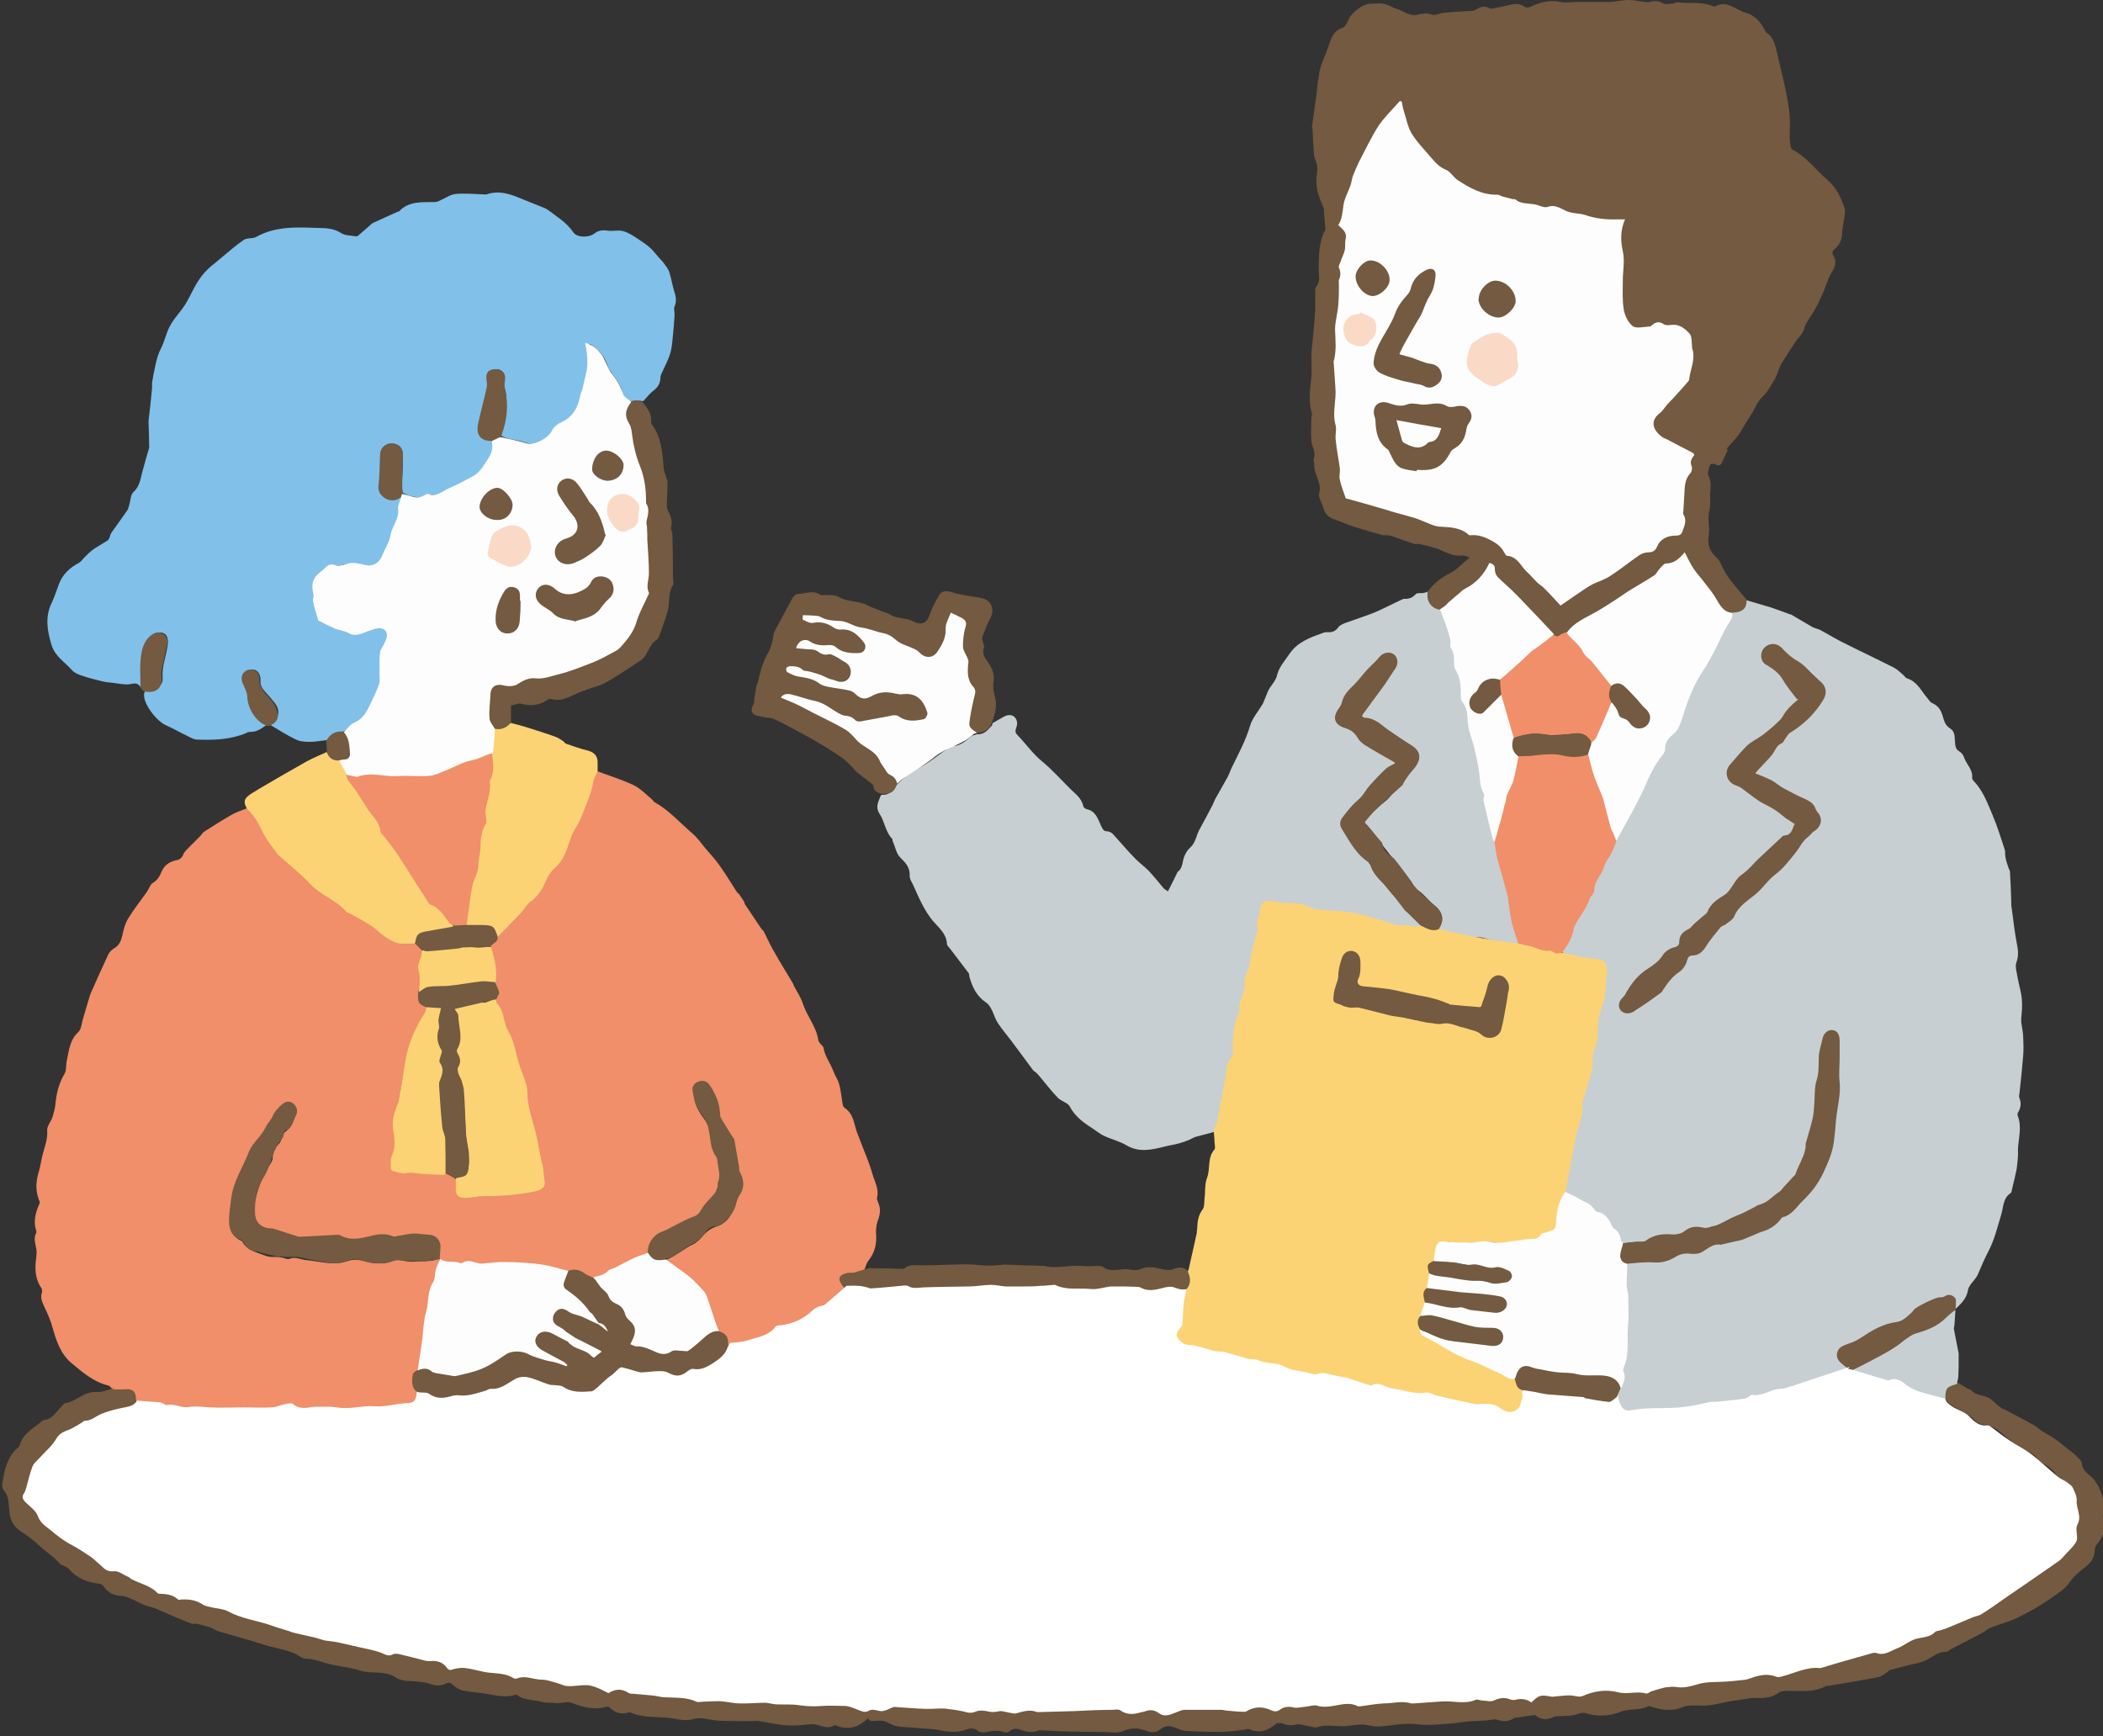 <?xml version="1.0" encoding="UTF-8"?><svg id="b" xmlns="http://www.w3.org/2000/svg" width="65.56" height="54.13" viewBox="0 0 65.56 54.13"><rect x="0" y="0" width="65.56" height="54.13" fill="#333333" stroke="none"/><g id="c"><path d="M3.51,43.32s-.08-.11-.13-.12c-.46-.11-.8-.41-1.14-.69-.35-.29-.48-.69-.6-1.11-.06-.23-.16-.45-.26-.66-.07-.15-.13-.29-.07-.45.01-.04,0-.1-.02-.13-.2-.29-.21-.61-.16-.95.01-.09.02-.19,0-.28-.03-.17-.09-.33,0-.49.01-.02,0-.05,0-.07-.1-.29-.02-.57.1-.84.02-.03,0-.09-.02-.13-.11-.29-.09-.58,0-.87.06-.2.08-.41.14-.61.06-.22.14-.42.12-.67-.01-.14.12-.28.17-.43.04-.14.08-.28.09-.42.03-.32.11-.63.28-.92.07-.11.04-.27.07-.4.07-.32.09-.65.36-.9.09-.08.1-.25.14-.39.06-.2.12-.41.18-.61.03-.09.05-.18.09-.26.17-.39.35-.78.53-1.17.04-.08.12-.15.19-.19.15-.09.2-.22.24-.38.04-.19.09-.39.19-.55.17-.28.38-.54.57-.81.07-.09.1-.23.19-.29.16-.09.22-.22.29-.38.08-.18.25-.29.45-.33.11-.02.17-.07.22-.19.04-.1.15-.18.23-.27.1-.1.2-.2.3-.3.04-.05.08-.11.13-.14.27-.17.55-.35.83-.51.15-.09.32-.14.49-.21.03-.02.06,0,.08.02.17.2.34.4.42.65.02.07.03.14.08.19.32.38.6.78,1,1.1.3.25.62.5.91.77.03.03.06.07.1.07.21.02.31.19.45.3.22.16.45.31.69.44.09.05.17.11.25.18.29.25.59.48,1.01.45.07,0,.14,0,.21.01.11.07.17.18.27.26,0,.02.02.04.01.05-.19.4,0,.82-.09,1.22-.03.21.04.39.23.5.06.1-.02.17-.07.24-.23.34-.42.7-.49,1.09-.09.51-.29,1.01-.28,1.54,0,.13-.07.24-.12.34-.08.16-.1.32-.08.49.04.33.06.66-.05.99-.09.28.04.45.35.41.21-.03.4.02.6.02.23,0,.46-.02.68.03.12.07.25.12.36.21.04.09.02.18.03.28,0,.16.07.24.23.25.22,0,.44.04.66-.04.11-.04.22-.03.33-.02.42.03.82-.07,1.23-.15.19-.04.2-.12.2-.3,0-.31-.11-.59-.13-.89-.02-.36-.16-.71-.26-1.05-.06-.2-.11-.4-.1-.6,0-.31-.1-.58-.2-.85-.08-.22-.15-.45-.2-.67-.06-.27-.21-.5-.3-.76-.02-.06-.05-.12-.05-.18-.02-.15-.07-.28-.17-.4-.04-.05-.07-.11-.07-.17.18-.21.06-.41-.03-.61.04-.36-.07-.7-.13-1.04,0-.08.06-.12.11-.17.06-.05.08-.12.1-.18.08-.21.26-.31.42-.44.19-.16.32-.37.49-.55.07-.07.12-.16.2-.21.14-.09.22-.23.29-.37.09-.16.18-.31.28-.46.03-.04.05-.09.09-.13.3-.25.4-.61.53-.95.01-.04.01-.08.04-.12.24-.26.27-.62.42-.92.14-.28.17-.59.27-.88.02-.06.03-.15.13-.14.37.14.74.25,1.1.42.22.1.4.29.59.45.03.02.05.07.08.09.46.25.8.65,1.19.98.15.13.27.3.4.46.16.18.32.36.46.56.18.25.33.51.5.77.02.04.06.07.09.1.06.08.11.16.16.24.01.02.01.05.02.07.17.25.34.51.51.76.03.04.07.07.09.11.11.22.21.45.34.66.17.31.36.6.54.91.02.03.04.07.05.11.1.19.22.36.28.56.13.39.42.71.48,1.13,0,.04.04.08.07.12.03.04.08.07.09.11.04.27.22.49.31.74.05.14.15.27.18.41.06.2.07.41.11.62,0,.04.03.09.06.11.21.14.27.35.33.58.03.12.07.23.12.35.14.38.31.75.42,1.14.07.24.21.47.14.74-.01.05.03.12.05.18.06.15.05.3,0,.46-.06.14-.09.31-.08.46.03.33-.04.61-.24.86-.06.08-.09.2-.13.3-.05.12-.16.14-.27.15-.09,0-.19,0-.28.02-.2.05-.23.18-.1.33.02.02.04.04.04.07,0,.1-.06.16-.14.2-.02.01-.05.01-.06.03-.24.29-.59.41-.88.62-.28.2-.58.38-.93.41-.1.01-.18.04-.25.11-.13.13-.29.21-.47.26-.21.05-.41.12-.62.17-.09.02-.18.04-.27,0-.06-.18-.13-.35-.33-.43-.1-.17-.15-.35-.22-.53-.07-.19-.17-.36-.2-.57,0-.03-.03-.07-.05-.09-.33-.34-.64-.72-1.06-.96-.05-.03-.12-.03-.11-.11.31-.11.56-.35.86-.49.14-.07.24-.18.34-.3.11-.12.24-.21.4-.26.29-.09.45-.32.55-.59.05-.14.09-.27.16-.4.1-.19.1-.41,0-.61-.04-.08-.06-.15-.05-.23.01-.08.01-.17-.03-.24-.06-.11-.07-.22-.07-.34,0-.14-.05-.24-.13-.35-.16-.24-.33-.49-.37-.8-.04-.28-.13-.54-.3-.78-.08-.11-.19-.14-.31-.1-.13.04-.17.14-.16.26,0,.31.13.58.31.81.19.25.24.53.28.81.02.13.06.24.11.36.09.22.15.46.12.71-.03.33-.15.6-.42.8-.04.03-.07.07-.08.11-.08.24-.27.33-.49.4-.2.07-.39.19-.58.29-.1.05-.2.12-.31.16-.2.07-.28.25-.34.44-.02.06,0,.12-.04.17-.06.06-.14.09-.21.12-.38.15-.76.3-1.11.54-.11.07-.24.12-.38.12-.07,0-.14-.03-.19-.07-.17-.15-.38-.18-.6-.16-.44-.11-.88-.19-1.32-.25-.06,0-.12,0-.17.03-.06.02-.11.03-.17.02-.34-.09-.68-.08-1.02,0-.06.01-.12,0-.17-.02-.15-.04-.29-.02-.44-.01-.23.01-.49.07-.69-.13-.07-.07-.05-.16-.04-.25.02-.26-.12-.41-.38-.4-.1,0-.2,0-.3-.02-.03,0-.06-.02-.09-.01-.5.11-1.02-.06-1.52.09-.27.08-.52.07-.77-.03-.08-.03-.16-.03-.24-.03-.34.01-.69-.04-1.03.04-.03,0-.07,0-.1-.01-.13-.08-.29-.06-.41-.12-.24-.1-.51-.11-.74-.25-.09-.06-.15-.12-.18-.22-.07-.22-.04-.44.03-.66,0-.01.01-.02.01-.03.09-.41.25-.79.48-1.14.03-.05.06-.11.06-.16,0-.17.07-.32.19-.44.05-.05.07-.11.09-.17.02-.11.08-.19.17-.26.16-.12.2-.3.24-.47.03-.1-.03-.19-.12-.25-.09-.05-.18-.03-.24.03-.13.13-.24.26-.33.42-.13.25-.27.51-.45.71-.18.2-.33.4-.39.66-.06.23-.22.41-.29.64-.13.4-.22.8-.18,1.22.02.2.1.38.31.48.02,0,.05.02.06.04.14.27.43.32.68.42.08.03.15.05.24.05.14,0,.28,0,.42.05.04.01.08.03.12.01.19-.08.36.03.54.04.42.04.84.18,1.27.03.17-.06.35-.05.53,0,.3.09.61.11.91-.01.07-.03.15-.04.22-.02.32.09.64.03.96.02.1,0,.19-.1.3-.01.01.11-.07.18-.09.28-.05.33-.18.64-.23.98-.05.32-.13.64-.16.96-.05.41-.19.81-.18,1.23-.21.22-.16.46-.05.71-.02.33-.09.4-.43.42-.09,0-.18.01-.26.04-.18.07-.36.07-.55,0-.17-.05-.35.03-.51.07-.24.06-.46.03-.69,0-.33-.03-.67-.06-1.01-.01-.15.02-.29,0-.42-.08-.07-.05-.16-.07-.25-.04-.42.13-.85.15-1.28.11-.3-.02-.59-.02-.89,0-.16,0-.33.03-.48-.05-.06-.03-.11-.02-.17,0-.06.02-.12.06-.19.04-.28-.06-.57-.05-.85-.13-.06-.02-.11-.04-.17-.03-.21.03-.41-.04-.62-.08,0,0-.02-.02-.02-.03-.12-.31-.12-.31-.45-.3-.09,0-.19.03-.26-.05Z" style="fill:#f08f69;"/><path d="M54.43,18.71c.26.08.52.15.78.23.2.07.4.14.61.22.02,0,.04,0,.05.02.21.12.42.25.63.37.07.04.16.05.24.09.21.11.42.24.63.35.55.28,1.11.54,1.66.82.12.06.22.16.32.25.03.03.06.08.1.09.32.1.44.39.63.61.05.06.09.13.15.16.2.08.29.24.34.43.04.14.08.27.22.36.18.11.14.31.16.48.01.1.03.17.12.23.07.04.14.12.16.2.08.22.28.38.25.64,0,.02.02.06.04.08.3.31.44.7.6,1.08.15.35.26.72.38,1.08.02.07,0,.15.02.23.02.12.06.23.1.34.01.04.04.07.04.11.02.31.03.62.04.92,0,.04,0,.08,0,.12.06.41.1.83.18,1.23.04.2.05.36-.02.56-.05.14.02.32.04.48.04.22.11.44.13.66.02.2,0,.41-.02.62,0,.03,0,.07,0,.1.02.14.05.27.06.41.01.22.02.44,0,.66-.03.37-.07.74-.11,1.11,0,.06-.03.12-.01.17.07.17.05.32-.04.47-.02.03-.02.08,0,.12.12.33.02.67,0,1,0,.07,0,.15,0,.22-.01.14-.02.27-.04.41-.04.19-.08.38-.13.57-.02.07-.02.16-.06.19-.24.16-.22.43-.29.66-.12.39-.21.79-.4,1.15-.12.23-.22.46-.32.7-.07.19-.29.33-.32.52-.04.23-.17.37-.32.52-.03.03-.07.06-.1.09-.03-.05-.02-.1-.01-.15.02-.18-.08-.28-.24-.23-.22.06-.44.09-.65.21-.24.13-.42.31-.62.47-.09.07-.19.12-.3.13-.37.05-.69.22-.99.42-.13.09-.26.18-.42.2-.1.02-.18.08-.27.13-.17.11-.19.31-.04.45.06.06.12.11.18.17.03.03.07.06.02.1-.42.15-.83.34-1.26.47-.34.1-.67.25-1.03.26-.09,0-.17.03-.25.08-.02.01-.04.03-.06.03-.26.02-.5.14-.76.17-.46.07-.93.07-1.38.16-.54.11-1.08.11-1.62.12-.08,0-.16,0-.24.03-.37.1-.58-.04-.62-.44.02-.12.09-.21.12-.32.07-.17.13-.34.07-.52-.02-.07,0-.14.03-.21.09-.31.09-.62.1-.95,0-.38-.04-.75.02-1.13,0-.02.01-.05,0-.07-.1-.3.03-.6-.02-.9,0-.03,0-.07.02-.1.02-.03.06-.05.09-.05.27,0,.53-.05.8-.03.21.01.42-.04.6-.16.15-.1.31-.14.48-.11.2.03.37-.02.52-.16.09-.08.19-.09.3-.12.45-.12.91-.14,1.34-.37.26-.14.48-.3.71-.47.26-.19.49-.41.71-.63.06-.06.1-.14.15-.22.09-.16.18-.32.32-.44.11-.09.17-.21.15-.36,0-.1.03-.17.09-.24.09-.11.14-.23.13-.37,0-.1.02-.2.05-.29.04-.11.05-.21.04-.33-.02-.22.09-.42.08-.64,0-.23-.02-.46.05-.68,0-.02,0-.04,0-.05-.12-.41,0-.82-.01-1.24,0-.16-.06-.27-.17-.29-.12-.02-.25.06-.27.22-.03.32-.21.62-.09.95,0,.03,0,.06-.01.08-.12.16-.06.36-.1.54-.08.35-.09.72-.16,1.07-.05.29-.19.55-.2.85,0,.06-.03.11-.06.16-.03.04-.08.08-.08.13-.04.41-.37.64-.61.91-.16.18-.36.36-.61.45-.23.09-.43.23-.66.32-.35.13-.66.34-1.02.45-.09.03-.17.01-.26-.01-.16-.05-.31-.01-.45.09-.15.11-.31.15-.5.14-.26-.02-.51.02-.74.17-.04.03-.09.05-.15.04-.2-.03-.4.02-.59.04-.08-.02-.11-.08-.12-.15-.03-.13-.09-.23-.2-.32-.11-.08-.11-.24-.22-.33-.08-.07-.14-.15-.25-.17-.05,0-.09-.03-.12-.07-.17-.24-.42-.36-.69-.45-.09-.03-.19-.06-.22-.17.04-.37.09-.74.19-1.1.09-.3.1-.62.2-.92.08-.23.11-.47.13-.72.02-.24.14-.45.2-.69.07-.26.1-.51.14-.77,0-.03,0-.06,0-.09.17-.4.12-.84.2-1.26.02-.11.13-.19.14-.32,0-.25.05-.5.07-.75,0-.06,0-.12.01-.17.04-.24-.07-.37-.32-.37-.35,0-.66-.15-.99-.24-.08-.14.03-.24.1-.32.1-.13.13-.26.17-.41.06-.23.21-.43.33-.65.13-.23.29-.46.32-.74,0-.05.01-.09.04-.13.17-.25.27-.54.41-.81.08-.15.23-.25.23-.44.02-.07.06-.14.1-.2.12-.15.21-.31.28-.48.22-.48.48-.95.69-1.44.06-.14.13-.29.23-.41.12-.15.24-.29.25-.51,0-.13.1-.23.22-.31.1-.07.16-.16.19-.26.16-.49.34-.97.56-1.43.04-.07.07-.15.12-.21.21-.29.36-.6.5-.93.1-.23.19-.47.37-.65.09-.09.07-.21.12-.3,0,0,.02-.02.03-.02.22-.03.37-.14.41-.37Z" style="fill:#c7cfd2;"/><path d="M4.38,21.42c-.08-.13-.18-.12-.32-.09-.17.03-.36-.02-.54-.04-.11-.01-.23-.02-.34-.05-.22-.05-.44-.11-.65-.18-.11-.04-.22-.09-.29-.17-.22-.25-.52-.42-.63-.77-.14-.45-.21-.89,0-1.32.09-.19.15-.38.22-.57.11-.31.34-.53.63-.68.07-.04.11-.11.17-.17.09-.09.18-.18.29-.26.15-.1.3-.18.45-.28.02-.02.03-.06.05-.09.01-.04.02-.08.04-.12.17-.24.34-.48.51-.72.03-.05.04-.11.06-.17.04-.13.04-.31.12-.39.23-.2.23-.47.31-.72.06-.22.12-.44.19-.67,0-.01,0-.02,0-.03,0-.26-.01-.51-.02-.77,0-.01,0-.02,0-.03.04-.34.08-.69.11-1.03,0-.06,0-.11,0-.17.03-.19.07-.38.11-.57.04-.16.08-.33.16-.48.11-.21.16-.45.26-.66.12-.26.34-.47.5-.72.1-.16.18-.33.27-.5.16-.31.36-.57.64-.78.08-.06.16-.14.24-.2.22-.18.44-.38.68-.54.1-.07.27-.03.38-.09.64-.36,1.34-.3,2.03-.28.2,0,.43.03.63.16.12.08.31.07.47.1.01,0,.04,0,.05-.02.12-.1.24-.21.36-.31.03-.03.06-.06.09-.08.26-.12.52-.24.79-.36.02,0,.04,0,.05-.02.31-.32.71-.27,1.1-.28.06,0,.11-.02.17-.05.16-.07.31-.18.47-.2.29-.03.59,0,.88.01.03,0,.07.01.1,0,.4-.14.76,0,1.12.15.19.08.38.15.57.23.08.03.16.06.23.11.27.21.58.39.78.69.11.17.48.18.66.04.13-.1.25-.11.41-.09.16.03.34-.03.5.02.17.05.33.16.48.26.12.08.24.16.35.26.1.09.17.19.26.29.05.06.11.11.16.18.07.1.15.19.18.3.06.19.09.4.15.59.05.15.08.3.01.46-.03.08,0,.18,0,.27-.01.21-.03.41-.05.62-.02.19-.03.38-.08.56-.06.21-.17.41-.26.61-.02.05-.05.1-.05.14,0,.2-.08.33-.23.44-.12.09-.21.22-.31.32-.13-.03-.25-.01-.38,0-.15-.04-.23-.15-.27-.29-.07-.22-.2-.42-.34-.6-.13-.16-.15-.38-.28-.54-.11-.14-.23-.27-.4-.36-.09.08-.08.16-.04.24.06.13.07.26.02.39-.03.1.02.22-.01.31-.11.37-.18.75-.37,1.1-.1.19-.24.32-.44.4-.13.05-.25.15-.29.31-.02.08-.08.15-.15.18-.24.11-.46.24-.75.14-.23-.08-.48-.08-.71-.19-.04-.11.05-.19.06-.28.04-.41.16-.82.03-1.23-.03-.08-.01-.17,0-.26.02-.17-.1-.32-.24-.32-.15,0-.26.13-.24.32.02.13-.01.25-.05.38-.09.34-.15.68-.23,1.02-.06.26.05.39.3.47.03,0,.07.02.1.04.07.13.06.27,0,.4-.11.21-.23.42-.4.59-.06.07-.13.12-.21.15-.34.12-.64.32-.95.48-.11.05-.21.1-.33.07-.06-.01-.12-.01-.17.01-.27.13-.51.04-.75-.07-.07-.24-.01-.47-.01-.71,0-.19.02-.37,0-.56-.02-.17-.16-.27-.32-.26-.14,0-.3.13-.29.28.01.34-.07.67-.05,1.01,0,.08.02.16.07.23.11.15.25.2.43.16.06-.01.12-.05.19-.02.02.02.03.04.02.06-.15.25-.07.56-.25.81-.08.12-.11.29-.15.44-.06.19-.15.35-.23.53-.1.25-.31.36-.57.29-.27-.07-.53-.07-.79,0-.02,0-.05.01-.07,0-.1,0-.19-.05-.3.02-.18.12-.31.26-.4.45,0,0,0,.01,0,.02,0,.27-.02.54.04.81.09.45.46.55.81.65.05.02.11.01.15.04.22.16.43.08.65-.02.12-.06.24-.1.37-.09.19.01.29.12.28.3,0,.03,0,.06-.02.09-.16.24-.15.52-.2.78-.01.07-.04.14-.01.21.13.27,0,.51-.12.73-.12.23-.19.48-.37.68-.05.06-.1.14-.18.16-.18.06-.3.2-.43.33-.17.03-.36.03-.48.19-.03.04-.06.07-.1.09-.19.02-.38.06-.58.06-.15,0-.31-.01-.44-.08-.27-.13-.52-.29-.77-.44,0-.03.02-.05.04-.07.23-.18.26-.39.08-.63-.1-.12-.2-.24-.31-.36-.09-.1-.14-.2-.13-.33,0-.06,0-.13-.03-.19-.05-.1-.13-.17-.25-.15-.13.02-.19.11-.19.24,0,.13.06.24.11.35.04.1.07.19.06.3-.02.13.04.25.12.36.12.17.24.33.41.44-.16.12-.32.25-.54.25-.04,0-.08,0-.12.03-.49.21-1.02.23-1.54.21-.11,0-.22-.07-.32-.12-.21-.1-.42-.22-.64-.32-.31-.13-.71-.66-.7-.96,0-.06.04-.11.06-.17.04-.02.09-.01.14-.01.22,0,.4-.12.38-.34-.03-.34.1-.65.15-.98.04-.23,0-.38-.15-.43-.14-.05-.32.06-.42.25-.19.37-.23.76-.17,1.16.01.08.04.16-.03.23Z" style="fill:#81c0e9;"/><path d="M30.94,22.55c.06-.03.11-.07.17-.1.1-.05.2-.13.31-.15.21-.04.35.17.26.39-.04.11-.03.16.05.24.26.27.48.59.77.82.3.25.55.53.82.8.17.18.39.31.45.58,0,.04.07.09.11.1.29.06.35.32.45.53.05.09.07.16.19.16.06,0,.13.04.17.08.24.26.46.53.71.78.13.13.28.24.41.37.16.17.31.36.46.54.03.03.06.05.14.1.09-.18.18-.35.26-.52.02-.04.03-.08.06-.1.11-.09.12-.2.15-.33.03-.15.11-.31.22-.41.18-.16.19-.39.3-.58.14-.25.27-.5.4-.75.03-.06.05-.12.08-.18.13-.24.27-.47.4-.71.04-.08.07-.17.11-.26.21-.43.44-.85.58-1.32.07-.24.25-.44.38-.66.04-.06.06-.14.09-.2.05-.11.08-.23.15-.33.09-.13.19-.24.23-.42.06-.23.25-.44.39-.65.25-.36.65-.5,1.04-.64.04-.02.09-.02.14-.02.14.01.24-.03.33-.15.04-.06.13-.1.2-.13.3-.11.62-.21.92-.33.29-.12.56-.27.85-.4.03-.01.05-.03.08-.03.15.01.26-.03.37-.15.04-.04.13-.02.2-.03.05,0,.11-.02.16-.04.02.01.04.03.04.05,0,.28.17.42.41.5.1.1.16.21.18.35.02.16.11.32.12.47.02.3.18.56.16.87-.01.19.15.34.17.53.01.09.04.17.03.26,0,.18.01.34.12.5.09.13.1.3.09.46,0,.18.03.35.1.51.11.24.11.51.16.77.05.22.17.44.11.68-.01.05.03.1.06.14.04.06.07.12.07.2,0,.37.15.7.23,1.05.04.15,0,.32.08.46,0,.39.19.74.26,1.12.08.42.23.81.26,1.24.02.19.11.37.17.55.03.08.07.16.02.25-.07.05-.15.05-.22.03-.27-.08-.56-.1-.84-.19-.07-.02-.15-.03-.23-.03-.41.02-.79-.1-1.17-.24-.04-.04-.02-.08,0-.13.1-.23.07-.43-.13-.59-.21-.16-.36-.4-.6-.54-.1-.06-.11-.19-.18-.27-.16-.19-.3-.41-.46-.59-.21-.24-.4-.49-.58-.74-.11-.15-.22-.3-.35-.43-.08-.07-.04-.14.04-.2.19-.17.37-.36.58-.52.19-.15.29-.39.51-.53.05-.03.06-.1.08-.15.03-.11.09-.19.18-.25.06-.04.12-.1.16-.16.18-.27.13-.42-.13-.62-.32-.25-.7-.42-1-.7-.1-.09-.23-.11-.36-.13-.21-.04-.23-.11-.09-.27.05-.06.1-.12.13-.18.13-.26.35-.45.5-.69.11-.17.18-.36.32-.52.08-.1.04-.25-.06-.33-.1-.08-.27-.07-.36.05-.22.28-.53.47-.71.79-.04.07-.13.1-.18.17-.12.14-.25.26-.29.45-.02.1-.08.18-.14.26-.13.21-.07.42.16.49.21.07.37.18.48.38.05.09.14.15.24.19.29.13.54.32.8.5.09.06.06.15-.02.18-.17.06-.26.19-.35.33-.06.1-.2.12-.25.21-.18.29-.45.5-.65.76-.07.09-.14.19-.22.27-.11.13-.12.23-.04.39.15.31.36.59.6.84.17.17.27.38.42.56.23.27.4.61.7.82.02.01.04.03.05.05.12.26.38.39.55.61.04.05.12.09.04.17-.27.01-.52.01-.79-.06-.28-.07-.55-.21-.85-.2-.05,0-.1-.02-.15-.03-.31-.09-.61-.15-.94-.13-.25.01-.51-.06-.75-.16-.15-.06-.3-.09-.46-.09-.21,0-.43,0-.64-.05-.22-.06-.33.04-.34.27,0,.11,0,.22-.06.33,0,.02-.02.05-.02.07.06.37-.2.68-.19,1.04,0,.12-.03.23-.07.34-.09.24-.19.48-.16.74,0,.05-.02.1-.05.15-.02.04-.05.08-.06.13-.05.48-.3.94-.24,1.44.02.16,0,.32-.12.45-.02.02-.04.05-.04.08,0,.26-.15.5-.13.77,0,.06,0,.12-.02.17-.13.26-.12.56-.19.83-.03.12-.04.24-.18.3-.18.05-.35.09-.53.14-.08.02-.15.07-.22.1-.1.04-.21.08-.32.11-.15.04-.3.06-.45.1-.4.1-.79.19-1.18-.04-.22-.13-.48-.19-.71-.3-.15-.07-.28-.19-.43-.28-.26-.17-.48-.35-.63-.63-.06-.12-.26-.16-.37-.27-.2-.21-.38-.44-.57-.67-.03-.03-.06-.07-.09-.1-.04-.04-.09-.06-.12-.1-.22-.3-.44-.6-.66-.89-.14-.19-.3-.37-.43-.57-.08-.12-.12-.26-.18-.39-.05-.1-.11-.21-.2-.26-.29-.2-.42-.48-.51-.8-.01-.04,0-.09-.03-.12-.19-.25-.38-.5-.57-.75-.04-.05-.1-.1-.1-.16-.02-.32-.26-.5-.44-.71-.27-.33-.43-.71-.6-1.09-.05-.11-.13-.22-.12-.32.01-.26-.13-.4-.3-.57-.12-.12-.15-.33-.23-.5-.01-.03,0-.06-.02-.08-.21-.22-.23-.53-.38-.76-.16-.24-.04-.4.03-.59,0,0,.02-.02.03-.02.23.02.35-.13.46-.31.24-.25.53-.43.83-.6.28-.16.52-.38.79-.54.04-.02.07-.07.12-.07.25,0,.41-.16.59-.3.05-.04.12-.05.18-.07.23.02.34-.14.47-.28Z" style="fill:#c7cfd2;"/><path d="M37.82,35.25c.15-.21.15-.46.2-.7.01-.05,0-.11.02-.15.09-.23.07-.47.14-.69.07-.25,0-.55.22-.75.03-.03.03-.09.03-.13,0-.44,0-.88.21-1.28-.05-.34.21-.62.16-.97-.02-.12.1-.26.13-.4.05-.24.08-.48.14-.71.06-.22.17-.42.12-.66-.02-.12.07-.25.08-.38.01-.27.17-.39.44-.33.17.04.34.06.51.06.21,0,.41.02.61.12.13.07.29.08.43.09.29.03.59.03.88.08.33.06.65.17.98.26.19.05.38.16.56.14.21-.03.4.08.6.01.06-.01.12,0,.17.03.13.07.28.05.42.07.25.06.5.13.75.18.38.08.76.14,1.13.2.19.03.39.05.58.07.19-.02.36.02.53.09.03.01.06.05.09.05.26,0,.5.14.76.15.19.04.37.09.56.13.17.03.34.06.51.07.24.02.35.17.32.41-.04.27-.04.55-.08.83-.02.13-.09.24-.12.37-.04.15-.08.3-.08.45-.01.27-.02.54-.13.8-.07.17-.02.38-.06.57-.07.3-.17.59-.25.88-.02.07-.05.15-.05.22.03.34-.12.64-.19.96-.06.26-.1.52-.15.78-.06.32-.12.65-.18.97,0,.11-.07.2-.11.29-.09.23-.13.46-.14.7-.01.18-.1.29-.29.32-.07,0-.14.03-.19.08-.12.12-.26.13-.42.13-.28,0-.55.08-.83.1-.06,0-.13.02-.19,0-.08-.03-.16-.04-.24-.03-.3.03-.6,0-.9.05-.06.01-.11-.01-.17-.03-.38-.09-.55.03-.58.42,0,.04,0,.08-.02.12-.14.11-.17.25-.13.42-.03.14-.07.29-.09.44-.13.14-.07.3-.05.46,0,.15-.1.27-.15.4-.08.15-.08.29,0,.44.06.15.2.22.34.29.33.17.66.32.96.54.13.09.28.07.41.14.32.19.69.28,1.01.48.06.04.14.02.2.06.08.14.16.29.27.42,0,.15-.03.3-.07.45-.07.23-.22.32-.45.27-.09-.02-.18-.03-.25-.09-.15-.12-.32-.15-.51-.14-.28.01-.55-.05-.83-.1-.48-.09-.95-.32-1.46-.25-.26-.12-.56-.08-.81-.23-.06-.04-.13-.06-.2-.04-.32.09-.59-.07-.88-.15-.08-.02-.16-.07-.25-.05-.02,0-.04,0-.05,0-.36-.18-.77-.06-1.15-.18-.25-.08-.51-.14-.77-.23-.21-.07-.44-.11-.66-.13-.17-.02-.34-.05-.49-.11-.32-.14-.67-.13-1.01-.21-.26-.06-.52-.13-.77-.18-.28-.06-.34-.31-.17-.55.11-.16.1-.34.11-.52,0-.23,0-.46.08-.67.14-.17.24-.36.12-.59-.01-.03,0-.06.02-.08.09-.38.17-.77.26-1.16,0-.03,0-.07.01-.1.01-.22.02-.43.17-.63.06-.08.05-.22.06-.33.03-.22,0-.46.08-.66.11-.29,0-.62.23-.88.04-.05,0-.18,0-.27,0-.1-.02-.21-.02-.31Z" style="fill:#fbd375;"/><path d="M41.32,7.16c-.02-.2-.03-.39-.05-.59,0-.02.01-.05,0-.07-.07-.18-.16-.36-.2-.55-.04-.16-.04-.34-.02-.51.03-.17.02-.31-.05-.47-.05-.11-.04-.24-.05-.37-.02-.18-.02-.36-.03-.55,0-.03-.02-.06-.02-.09.05-.36.1-.72.15-1.09.01-.09.02-.19.03-.29.03-.16.04-.33.09-.49.06-.21.17-.41.23-.61.09-.25.14-.51.45-.61.09-.03.16-.19.21-.3.08-.17.43-.44.62-.45.16,0,.31-.03.47,0,.11.02.22.09.32.13,0,0,0,.01.01.01.24.04.43.26.69.2.16-.03.31-.07.48,0,.1.03.24-.05.37-.06.28-.03.55-.04.83-.06.05,0,.11,0,.15-.03.14-.1.28-.14.44-.05.03.02.08.01.12,0,.17-.03.35-.07.52-.11.17-.04.32-.04.46.07.03.02.11.02.15,0,.3-.15.63-.23.95-.16.18.04.34,0,.52,0,.33,0,.66,0,.99,0,.21,0,.41-.06.62-.06.17,0,.33.04.5.06.05,0,.11.02.16,0,.15-.05.29-.03.43.05.08.04.2,0,.3,0,.04,0,.09-.04.13-.04.36.05.74-.03,1.1.12.03.01.06.02.08.01.29-.17.52,0,.76.12.06.03.13.06.19.08.31.08.48.31.62.58,0,.01,0,.03.02.03.27.18.3.49.37.77.1.43.21.86.29,1.3.05.28.09.56.08.84-.01.21-.02.41.02.62,0,.04.02.1.05.12.45.23.74.64,1.11.96.29.25.41.55.53.88.02.06,0,.13,0,.19-.02.18-.07.36-.08.55,0,.21-.07.38-.22.51-.08.07-.12.12-.05.23.13.2.02.39-.09.57-.05.09-.09.2-.13.3-.04.1-.07.21-.12.31-.09.2-.18.4-.3.59-.1.17-.23.31-.28.51-.03.14-.16.25-.25.37-.15.23-.3.46-.45.7-.02.04-.04.08-.06.12-.04.11-.08.23-.13.33-.08.15-.17.29-.26.43-.08.11-.19.19-.26.3-.08.11-.13.23-.19.34-.06.1-.13.2-.19.3-.09.14-.17.29-.26.42-.1.14-.23.26-.36.42,0,0,.02.04.03.05-.06.13-.11.22-.15.32-.04.1-.08.2-.23.12-.05-.03-.13-.01-.19-.01-.01,0-.02-.01-.03-.02q-.15-.31-.49-.23c-.17-.08-.35-.16-.51-.28-.08-.06-.16-.09-.25-.12-.16-.05-.3-.14-.4-.27-.15-.18-.15-.42.03-.57.23-.19.37-.45.59-.64.12-.1.19-.27.33-.38.05-.04.05-.1.07-.16.12-.37.13-.74.04-1.12-.05-.23-.24-.43-.48-.45-.15,0-.3,0-.45-.07-.07-.03-.13,0-.18.04-.18.12-.39.1-.59.09-.05,0-.11-.02-.14-.07-.12-.19-.26-.36-.27-.6-.01-.45-.07-.91.03-1.36.03-.13-.05-.24-.06-.36-.04-.31-.04-.63.03-.93-.06-.07-.13-.05-.2-.04-.36.01-.7-.04-1.03-.17-.02,0-.03-.02-.05-.02-.28,0-.54-.09-.78-.22-.01,0-.02-.01-.03,0-.3.09-.57-.09-.86-.08-.01,0-.03,0-.03,0-.23-.13-.51-.11-.75-.22-.18-.09-.39-.06-.58-.13-.02,0-.05,0-.07-.01-.39-.16-.77-.33-1.07-.65-.02-.03-.04-.06-.07-.07-.55-.36-.92-.86-1.22-1.44-.06-.12-.1-.25-.1-.39,0-.08,0-.15-.07-.24-.15.11-.29.23-.4.37-.18.23-.36.47-.5.74-.24.5-.52.98-.63,1.53-.03.16-.07.32-.16.46-.03.05-.05.11-.04.17.02.19-.05.34-.16.49-.15.06-.31.06-.46.12Z" style="fill:#735a40;"/><path d="M3.51,43.32c.11,0,.23,0,.34,0,.28-.04.4.06.39.35.03.14-.07.2-.17.22-.24.04-.46.15-.7.16-.07,0-.13.03-.18.07-.17.12-.34.22-.55.25-.04,0-.06.03-.09.05-.1.11-.23.16-.37.19-.17.03-.29.11-.39.26-.16.22-.33.43-.54.6-.23.19-.29.46-.37.72-.03.12-.04.25-.09.37-.05.1-.02.18.06.25.18.13.33.3.41.51.04.1.13.17.22.22.22.15.41.34.64.48.29.18.59.34.88.54.04.03.08.07.11.11.12.15.26.26.47.24.14-.01.27.06.39.15.16.13.36.19.54.28.29.16.59.28.92.37.1.03.2.08.31.08.11,0,.23,0,.33.05.48.26,1.06.23,1.52.54.05.04.12.07.18.06.28-.02.5.15.76.19.28.05.54.21.84.21.19,0,.37.06.53.17.04.03.08.06.13.05.28-.02.55.05.81.13.38.12.8.07,1.15.3.07.05.15.04.22,0,.12-.05.23-.02.34,0,.35.06.68.2,1.04.21.13,0,.24.06.33.15.08.09.17.12.28.06.06-.03.13-.05.19-.03.23.07.48.04.7.13.17.07.35.04.52.09.14.04.3.04.43.13.02.02.06.02.09.01.51-.04,1,.04,1.47.22.15.05.31.04.45.01.29-.06.53.03.77.15.09.05.17.06.27.01.14-.06.29-.06.42.01.11.06.23.07.36.08.51.04,1.02.13,1.53.14.05,0,.1,0,.14.03.22.11.44.06.67.05.24-.01.49,0,.73.04.24.04.48.08.72.04.15-.03.29,0,.43,0,.42,0,.83.03,1.23.12.05.01.1-.02.15-.03.04-.01.09-.05.13-.04.42.1.88-.1,1.27.17.01,0,.04.02.05.02.2-.08.42,0,.61-.07.13-.05.26-.07.39-.05.16.03.33.03.49,0,.03,0,.06-.01.09,0,.39.12.79.03,1.19.04.14,0,.26.06.39.1.1.03.19.05.29,0,.02,0,.03-.01.05-.02.13-.03.96,0,1.08.05.1.04.2.02.29-.02.15-.06.3-.06.45-.03.07.02.14.02.21,0,.11-.03.22-.04.33-.03.54.06,1.08,0,1.62,0,.26,0,.51-.04.77.1.14.08.32-.02.48-.06.17-.04.32-.04.48.04.15.08.3.08.45,0,.17-.08.35-.12.54-.12.37,0,.75-.02,1.12.02.17.02.35-.02.52.03.06.02.11-.02.17-.04.23-.09.46-.11.68,0,.1.05.19.04.28-.01.15-.08.3-.12.47-.06.11.04.23.03.34-.03.09-.05.2-.07.29-.04.32.1.63,0,.94-.03.08,0,.17-.03.24,0,.18.08.36.04.55,0,.23-.04.47-.02.7-.05.28-.03.56,0,.83,0,.32,0,.64-.06.96-.05.07,0,.14,0,.21.03.1.04.21.03.31,0,.19-.06.38-.08.57-.03.12.03.24.02.36-.04.05-.03.11-.06.17-.05.26.06.52.02.78.08.1.02.18.02.26-.04.13-.1.27-.13.43-.09.07.02.14.04.21.01.2-.09.39-.06.58,0,.11.03.21.01.32-.03.38-.13.77-.15,1.16-.07.1.02.19.02.3.02.29-.01.58.02.83-.18.03-.02.07-.02.1-.02.25.05.51-.08.76,0,.03.01.07,0,.1,0,.3-.17.62-.16.95-.17.25,0,.49-.08.75-.06.12,0,.23-.08.35-.11.2-.06.4-.07.61-.02.07.01.14.03.21,0,.26-.1.55-.13.81-.24.03-.01.06-.03.08-.02.52.01,1-.23,1.5-.31.08-.01.16-.04.24-.07.15-.06.31-.09.48-.07.18.02.33-.1.5-.15.13-.04.25-.11.35-.19.05-.04.11-.08.17-.09.27-.04.51-.16.76-.26.24-.1.48-.21.73-.29.16-.05.3-.15.48-.16.06,0,.11-.04.16-.08.57-.42,1.19-.77,1.75-1.19.17-.13.33-.25.52-.35.27-.15.4-.44.62-.64.05-.04.04-.11.03-.17-.02-.09-.04-.19,0-.28.09-.23.06-.45.03-.69-.03-.2-.11-.38-.16-.57-.02-.07-.08-.11-.16-.13-.14-.04-.25-.13-.33-.25-.1-.13-.21-.23-.36-.31-.09-.05-.18-.11-.24-.2-.06-.08-.14-.13-.22-.17-.32-.15-.59-.35-.85-.58-.15-.13-.33-.26-.56-.28-.13,0-.24-.07-.32-.16-.2-.21-.47-.29-.7-.45-.1-.07-.18-.13-.2-.25-.04-.28,0-.36.22-.46.05-.02.1-.06.16,0,.12.07.23.14.35.21.02.01.07.01.08.03.15.18.38.15.56.25.11.06.19.16.29.24.04.03.08.06.12.09.02.01.06.01.08.03.31.16.61.32.92.49.09.05.15.13.24.18.13.08.26.14.38.23.16.11.3.23.45.35.08.06.17.12.24.2.07.07.17.15.17.23.02.2.16.3.29.41.28.25.45.77.37,1.13-.01.07-.01.14,0,.21.09.3,0,.55-.19.77-.05.05-.07.15-.07.22-.02.21-.11.35-.28.48-.18.14-.37.29-.49.47-.16.24-.4.37-.62.53-.31.22-.65.41-1,.58-.28.14-.59.21-.88.33-.09.04-.16.12-.25.16-.26.14-.52.27-.77.4-.07.04-.14.07-.21.11-.05.03-.09.08-.14.07-.24,0-.4.15-.59.25-.18.1-.41.12-.62.18-.18.05-.36.09-.53.14-.04.01-.06.05-.09.07-.09.05-.17.13-.27.15-.51.1-1.03.18-1.55.27-.02,0-.05,0-.07,0-.4.23-.85.15-1.28.16-.07,0-.15.02-.2.05-.25.19-.53.18-.82.17-.09,0-.19.03-.29.04-.13.02-.26.04-.4.06-.29.05-.57.14-.86.14-.24,0-.46-.04-.7.07-.13.06-.29.06-.44.06-.13,0-.26-.04-.39-.07-.06-.01-.14-.06-.18-.04-.27.14-.57.06-.86.17-.34.14-.73.16-1.11.04-.11-.03-.25.05-.38.07-.15.02-.29.02-.44.03-.05,0-.11,0-.15.02-.23.12-.44.08-.58-.06-.21.03-.38.05-.55.08-.05,0-.1,0-.13.03-.16.1-.32.1-.5.04-.09-.03-.22.01-.33.02-.18.01-.35.02-.53.03-.12,0-.25.03-.37.04-.04,0-.08.02-.12.02-.38.02-.77.08-1.14.03-.41-.05-.79.04-1.18.07-.16.01-.33-.04-.5-.06-.05,0-.1,0-.15,0-.2.02-.4.06-.6.05-.23-.01-.46-.05-.69.03-.09.03-.21-.03-.32-.04-.12-.02-.25-.07-.35-.04-.16.04-.29.02-.44-.04-.05-.02-.15-.01-.19.02-.25.22-.52.3-.84.16-.04-.02-.09.02-.14.02-.13.02-.27.03-.4.05-.11,0-.22.02-.32.02-.35,0-.7-.01-1.05-.03-.12,0-.24-.04-.35-.09-.18-.08-.34-.09-.5.04-.12.1-.27.11-.41.05-.06-.02-.12-.03-.18-.05-.21-.06-.39-.02-.59.06-.19.07-.42.02-.64.02-.26,0-.51,0-.77-.01-.37,0-.74-.02-1.1-.04-.03,0-.07,0-.1,0-.17.07-.34.06-.51,0-.14-.05-.27-.09-.4.03-.03.03-.11.04-.15.03-.21-.08-.41-.04-.61,0-.08.01-.18,0-.23-.05-.13-.1-.27-.07-.4-.02-.27.09-.54.06-.81,0-.21-.04-.43-.04-.64-.06-.07,0-.14-.02-.21-.02-.17-.01-.35-.01-.51-.05-.12-.03-.23-.12-.36-.15-.12-.03-.26,0-.38,0-.05,0-.09-.05-.12-.08-.28.27-.59.37-.96.23-.03-.01-.07-.03-.08-.02-.26.17-.5-.07-.76-.03-.25.03-.51.05-.77.03-.28-.02-.55-.09-.83-.13-.07-.01-.14,0-.2,0-.09,0-.17,0-.26,0-.06,0-.13,0-.19,0-.23,0-.47,0-.7-.02-.23-.03-.45-.11-.7-.04-.17.05-.38.03-.56-.01-.45-.09-.93,0-1.37-.19-.03-.01-.07-.02-.1,0-.22.06-.4,0-.56-.16-.02-.02-.08-.04-.1-.03-.37.12-.73.02-1.07-.11-.18-.07-.34.02-.51,0-.14-.02-.28,0-.41-.03-.26-.08-.56-.04-.8-.22-.02-.01-.06-.02-.08,0-.28.08-.55.02-.83-.03-.25-.05-.51-.06-.77-.11-.11-.02-.23-.09-.31-.17-.08-.07-.13-.1-.23-.05-.17.09-.35.07-.53,0-.08-.03-.18-.04-.27-.05-.25-.04-.56,0-.75-.13-.35-.24-.75-.11-1.11-.22-.35-.12-.74-.13-1.1-.24-.19-.06-.38-.13-.59-.13-.05,0-.11-.02-.15-.04-.36-.26-.8-.27-1.2-.41-.46-.15-.93-.27-1.4-.41-.09-.03-.17-.09-.25-.12-.13-.04-.26-.08-.4-.11-.04-.01-.09,0-.14,0-.08,0-1.07-.44-1.14-.47-.11-.05-.23-.07-.35-.11-.12-.04-.22-.11-.34-.16-.12-.05-.24-.12-.37-.13-.25-.01-.44-.09-.58-.3-.03-.04-.07-.08-.12-.08-.38-.04-.72-.17-.98-.48-.03-.03-.08-.05-.12-.07-.05-.03-.11-.04-.14-.07-.19-.23-.46-.39-.67-.59-.16-.15-.34-.29-.53-.41-.25-.16-.37-.38-.38-.67,0-.07-.02-.14-.02-.21-.01-.15-.05-.29-.15-.41-.04-.05-.06-.14-.05-.2.06-.41.14-.82.47-1.12.03-.02.06-.05.07-.08.1-.38.44-.54.71-.77.02-.01.04-.03.06-.03.26-.02.36-.25.52-.4.04-.04.08-.11.13-.12.35-.05.59-.38.98-.35.19.01.38-.08.57-.13Z" style="fill:#735a40;"/><path d="M41.32,7.16c.12-.11.26-.13.42-.11.21.06.31.21.27.44-.02.13-.03.25-.01.38.02.12-.04.23-.11.32-.06.07-.08.15-.04.24.01.03.03.07.02.1-.09.36,0,.74-.1,1.11-.06.23-.06.47-.07.71-.02.31.02.61-.04.93-.03.16.02.34.03.52,0,.36.05.72-.03,1.08-.01.05,0,.09.01.14.06.2.08.4.06.61,0,.06,0,.12.01.17.06.4.14.79.12,1.2-.02.29.21.55.54.63.39.1.78.2,1.15.35.12.05.26.05.39.07.3.05.53.22.81.3.19.05.39.02.57.07.02,0,.04,0,.05,0,.44.23.96.22,1.37.51.02.02.05.03.07.06.1.21.29.31.49.42.16.09.28.26.38.43.05.09.11.16.2.22.25.17.46.37.65.61.09.11.17.13.3.05.21-.13.43-.25.62-.43.15-.14.36-.2.54-.28.19-.08.35-.2.5-.32.19-.16.38-.31.61-.42.26-.12.55-.19.72-.46.06-.1.22-.13.35-.14.22-.02.37-.25.32-.46-.09-.41-.04-.82.04-1.23,0-.05.03-.1.07-.14.09-.11.12-.23.09-.38-.03-.12,0-.24.15-.27.1-.02.22-.09.3-.06.12.05.2.18.19.33-.02.05-.05.1-.06.16-.01.06-.04.15-.02.19.12.2.07.42.06.63,0,.16.02.33-.02.48-.07.26.02.52-.02.76-.05.32.03.51.25.71.11.1.16.28.24.42.05.09.11.18.17.26.17.21.34.42.52.63.01.26-.12.39-.42.4-.17.07-.28-.04-.38-.14-.06-.06-.1-.15-.14-.22-.12-.22-.23-.43-.46-.58-.16-.11-.25-.3-.32-.49-.05-.12-.11-.22-.2-.32-.09.04-.15.14-.24.16-.3.06-.49.25-.68.48-.14.16-.34.27-.54.35-.35.15-.66.36-.94.62-.11.1-.26.13-.39.19-.32.15-.63.34-.87.6-.06.04-.12.06-.18.1-.1.07-.18.05-.26-.03-.31-.28-.58-.59-.88-.87-.12-.11-.19-.27-.31-.38-.14-.13-.3-.24-.43-.38-.12-.12-.21-.24-.24-.41,0-.05-.02-.09-.07-.11-.04,0-.05.02-.06.04-.19.3-.45.52-.73.73-.21.15-.42.3-.6.5-.05.06-.11.13-.2.07-.23-.01-.41-.2-.41-.43,0-.04,0-.08,0-.12.18-.26.41-.44.69-.58.22-.11.39-.31.63-.5-.11-.03-.18-.07-.25-.06-.29.04-.51-.12-.76-.21-.19-.06-.38-.11-.57-.15-.04-.01-.1.02-.14,0-.22-.07-.45-.15-.67-.23-.05-.02-.1-.03-.15-.04-.05,0-.11,0-.16,0-.3-.08-.6-.17-.89-.26-.22-.07-.43-.17-.65-.24-.15-.06-.26-.15-.31-.31-.03-.1-.08-.2-.11-.29-.02-.06-.06-.13-.04-.19.11-.34-.18-.62-.15-.94,0-.04-.03-.1-.02-.14.09-.21-.05-.38-.07-.57-.02-.24,0-.48,0-.73,0-.04.03-.09.02-.13-.12-.37-.06-.75-.02-1.12.02-.23,0-.46,0-.69.01-.25.05-.51.07-.76.02-.22.04-.45.05-.67,0-.18,0-.37,0-.56,0-.05,0-.12.03-.15.14-.16.08-.35.08-.53,0-.39,0-.79.16-1.16.01-.03.04-.06.05-.09Z" style="fill:#735a40;"/><path d="M27.97,24.44c-.1.26-.19.32-.5.31-.12-.04-.23-.08-.24-.24,0-.03-.03-.06-.06-.08-.15-.12-.31-.23-.45-.35-.07-.05-.11-.13-.18-.19-.1-.09-.19-.2-.3-.27-.22-.15-.45-.3-.69-.44-.22-.13-.45-.26-.68-.38-.24-.13-.49-.27-.74-.38-.11-.05-.24-.04-.36-.07-.1-.02-.21-.03-.28-.09-.09-.08-.06-.2,0-.3.03-.06.02-.14.03-.21.02-.12.04-.23.06-.35.01-.05.03-.09.05-.14.03-.13.06-.27.1-.4.05-.16.11-.32.19-.46.11-.19.16-.37.19-.59.02-.14.12-.27.19-.41.13-.25.27-.51.41-.76.03-.05.1-.12.15-.12.24,0,.48-.14.72.03.03.02.09,0,.13,0,.14.01.3-.01.41.05.26.16.56.13.83.23.09.03.17.09.26.12.16.06.32.12.48.18.06.02.11.07.17.09.07.02.15.04.22.05.12.03.26.03.36.09.27.15.45.09.55-.21.07-.21.18-.41.29-.6.08-.13.22-.14.38-.09.18.06.36.09.54.12.15.03.3.04.45.08.27.08.36.37.22.62-.1.18-.17.39-.25.59-.01.04.01.09.02.14.01.06.05.12.04.17-.1.24.08.39.18.56.11.17.14.35.11.55-.02.14.01.3.05.44.07.28,0,.54-.1.8-.08.23-.25.32-.48.32-.21-.06-.32-.19-.27-.4.07-.26.03-.53.14-.77.05-.1,0-.2-.06-.28-.15-.21-.15-.45-.13-.69,0-.08.01-.15-.05-.21-.13-.14-.15-.31-.1-.48.04-.17.05-.33.07-.5.01-.14-.11-.26-.3-.31-.14-.03-.14.09-.19.17-.03.05-.06.11-.05.17.05.25-.08.45-.17.65-.16.34-.46.4-.75.14-.14-.12-.32-.17-.48-.24-.12-.05-.23-.1-.3-.2-.03-.04-.06-.08-.11-.09-.27-.04-.52-.18-.8-.2-.2-.01-.38-.11-.57-.18-.07-.03-.14-.06-.22-.05-.19.03-.37-.02-.54-.1-.16-.08-.33-.04-.52-.06.07.14.17.16.27.14.26-.04.49.02.7.17.06.04.12.04.18.04.34-.01.57.18.75.44.11.15.02.34-.18.37-.25.04-.49,0-.7-.15-.1-.07-.19-.09-.31-.08-.17.02-.35,0-.51-.09-.1-.06-.2-.06-.3-.04-.04,0-.07.03-.07.07,0,.05.03.07.07.08.05.01.1.01.16,0,.17,0,.33,0,.46.12.04.04.1.04.15.03.15-.03.28.02.39.12.07.06.15.09.23.13.19.11.25.3.16.49-.08.17-.26.23-.46.16-.2-.08-.43-.08-.6-.24-.03-.02-.07-.02-.1-.02-.15.02-.28-.03-.4-.11-.12-.07-.24-.1-.4-.05.1.12.22.17.34.19.23.04.46.09.66.21.12.07.27.09.42.12.28.05.59.05.8.31.04.05.1.06.16.05.05-.01.09-.02.13-.04.3-.16.61-.19.93-.09.04.01.09,0,.14,0,.44-.06.73.26.82.65.02.12-.05.19-.16.22-.25.07-.5.07-.73-.06-.1-.05-.19-.05-.3-.04-.29.03-.57.12-.86.17-.12.02-.22,0-.31-.07-.03-.03-.07-.07-.12-.07-.31-.03-.53-.23-.78-.37-.04-.02-.08-.05-.13-.06-.21-.05-.4-.12-.6-.19-.16-.05-.32-.1-.5-.05.49.25.97.49,1.45.73.36.17.65.41.92.69.03.03.06.08.1.09.36.15.55.46.72.78.04.07.11.11.17.15.1.07.19.14.15.28Z" style="fill:#735a40;"/><path d="M12.93,29.42c-.1,0-.2,0-.3,0-.24.03-.44-.09-.62-.21-.15-.1-.28-.24-.43-.34-.21-.14-.42-.25-.64-.37-.05-.03-.12-.04-.15-.08-.31-.36-.78-.5-1.11-.85-.3-.32-.65-.6-.98-.89,0,0-.02-.01-.03-.02-.15-.22-.32-.42-.44-.64-.09-.16-.16-.35-.28-.51-.07-.1-.16-.2-.24-.29-.17-.25-.05-.36.13-.48.11-.07.22-.13.33-.2.46-.27.93-.54,1.39-.8.2-.11.41-.19.62-.29.11.11.2.24.38.23.16.12.19.31.26.47,0,.06,0,.12.06.16.21.17.31.41.43.63.13.23.32.42.46.64.04.06.09.12.1.18.04.22.19.37.31.54.22.3.45.59.63.92.1.19.27.34.35.52.17.37.55.53.76.85.07.1.14.2.22.29-.04.07-.11.06-.17.07-.22.03-.44.07-.65.11-.17.04-.31.1-.35.29,0,.03-.03.05-.05.07Z" style="fill:#fbd375;"/><path d="M18.64,24.04c-.05.1-.12.2-.14.31-.06.4-.24.76-.38,1.13-.07.18-.19.35-.28.53-.06.13-.1.28-.15.42-.09.25-.2.47-.41.65-.11.09-.2.24-.26.38-.11.26-.25.49-.49.66-.11.08-.18.22-.27.32-.16.17-.32.33-.48.5-.09.09-.19.19-.28.28-.01,0-.03,0-.03-.02-.12-.34-.4-.3-.67-.3-.09,0-.18.04-.26-.04-.03-.53.04-1.04.26-1.53.07-.15.03-.32.06-.48.07-.38,0-.78.22-1.13.02-.04.03-.09.02-.14-.07-.26.02-.5.08-.74.02-.06.03-.12.03-.19,0-.17,0-.33.08-.5.06-.14.03-.3.02-.45,0-.08,0-.15,0-.23,0-.17,0-.35,0-.52,0-.08,0-.15.05-.22.2-.03.39-.09.56-.19.16.04.32.08.48.13.31.1.61.19.91.3.09.03.17.09.25.14.03.02.05.07.09.08.21.07.42.15.63.2.23.05.36.17.35.4,0,.09,0,.17,0,.26Z" style="fill:#fbd375;"/><path d="M15.93,22.53c-.14.16-.3.24-.52.19-.15-.05-.21-.14-.21-.33,0-.26,0-.51.03-.77.02-.24.2-.37.43-.31.19.05.36.03.53-.09.2-.14.43-.14.66-.12.1,0,.19,0,.28-.06.14-.09.31-.1.47-.14.46-.12.87-.33,1.29-.52.29-.13.47-.38.69-.58.03-.03.05-.07.06-.11.1-.32.26-.62.36-.95.02-.07.06-.13.1-.19.03-.04.05-.08.05-.13,0-.46.03-.92.01-1.37,0-.21.02-.43-.03-.64,0-.03-.02-.07-.01-.1.08-.28.01-.57-.02-.84-.03-.29-.04-.59-.17-.87-.17-.36-.28-.73-.26-1.13,0-.08-.03-.15-.07-.21-.07-.12-.1-.25-.11-.39,0-.15.04-.29.2-.36.12-.04.24-.05.35.04.15.18.28.36.26.61,0,.02,0,.05.02.07.3.4.33.88.37,1.35,0,.11.06.22.09.33.01.04.03.08.03.12,0,.26-.02.51-.02.77,0,.05.02.1.04.14.09.16.14.32.09.5-.02.06.04.14.04.22.01.4.02.79.02,1.19,0,.06,0,.12,0,.17,0,.08.03.17,0,.22-.16.25-.09.53-.16.79-.07.26-.17.52-.26.78-.02.05-.04.11-.08.13-.19.12-.25.33-.36.5-.04.06-.09.12-.16.16-.35.23-.7.47-1.07.68-.17.1-.38.14-.57.21-.1.04-.21.08-.31.12-.27.12-.52.28-.83.18-.03,0-.08,0-.11.03-.26.18-.53.2-.83.12-.09-.02-.2.04-.31.06v.51Z" style="fill:#735a40;"/><path d="M37.03,39.59s0,.06.01.09c.1.22.07.4-.09.56-.08.09-.19.1-.29.05-.17-.08-.32-.06-.49,0-.21.08-.43.1-.65,0-.05-.03-.11-.04-.17-.02-.15.05-.3.03-.45,0-.18-.03-.34-.04-.51.04-.12.06-.27.04-.4.03-.27-.02-.54-.03-.8-.03-.06,0-.13,0-.19-.03-.1-.05-.2-.06-.31-.02-.07.02-.14,0-.21,0-.24-.02-.49-.04-.73.03-.12.03-.24,0-.37-.01-.25-.03-.49-.07-.75-.04-.37.04-.74-.02-1.1,0-.31.02-.62.02-.92.05-.06,0-.13.03-.19,0-.17-.08-.34-.06-.51-.02-.26.05-.52-.05-.78.02-.05.02-.12-.02-.17-.04-.12-.05-.24-.06-.36-.04-.1.02-.2.03-.27-.07-.06-.08-.15-.15-.16-.24-.01-.14.12-.18.24-.21.07-.02.14,0,.21-.01.11-.03.22-.07.33-.1.06-.01.11-.04.17-.04.33,0,.67.01,1,.02.03,0,.06,0,.08-.02.16-.13.35-.09.54-.09.47,0,.95-.03,1.42-.03.22,0,.44.04.66.04.16,0,.32-.02.48-.03.2,0,.4.01.6.02.2,0,.39.01.59.02.02,0,.05-.01.07,0,.39.1.78-.04,1.18,0,.16.02.31,0,.47,0,.06,0,.14,0,.19.04.21.15.44.07.67.06.09,0,.18.02.27.03.07,0,.15,0,.21-.03.23-.11.45-.05.68,0,.11.03.25.04.35,0,.17-.08.31-.07.45.05Z" style="fill:#735a40;"/><path d="M60.98,43.16c-.3.08-.34.14-.33.45-.05.05-.11.03-.17.02-.25-.07-.49-.15-.73-.23-.15-.05-.3-.13-.42-.24-.1-.09-.23-.13-.37-.09-.06.02-.13.03-.19,0-.27-.17-.6-.17-.89-.28-.04-.02-.09-.02-.12-.07.05-.11.17-.12.26-.17.2-.11.41-.22.61-.35.04-.03.09-.07.14-.08.29-.08.51-.25.71-.46.12-.13.29-.16.45-.18.24-.04.42-.18.61-.32.14-.1.23-.26.42-.31-.01.15-.02.3-.03.44,0,.05-.02.09-.02.14.05.26.1.51.15.77,0,.05,0,.11,0,.17,0,.18,0,.36-.01.53,0,.08-.03.17-.05.25Z" style="fill:#c7cfd2;"/><path d="M60.94,40.85c-.1.08-.2.16-.29.25-.26.26-.59.38-.94.48-.1.03-.19.1-.28.16-.17.11-.32.25-.49.35-.25.15-.51.28-.77.42-.13.07-.27.13-.4.2-.05.03-.11.03-.14-.03-.1-.08-.22-.15-.3-.25-.12-.14-.07-.36.09-.45.13-.07.27-.1.4-.16.08-.04.16-.09.24-.14.33-.22.66-.41,1.06-.46.21-.03.34-.18.49-.31.02-.02.03-.05.05-.07.08-.1.66-.38.79-.39.06,0,.13,0,.17-.03.13-.09.25-.04.33.05.04.05.02.17.02.25,0,.03,0,.07-.01.1,0,0,0,.01,0,.02Z" style="fill:#735a40;"/><path d="M4.38,21.42c0-.33-.03-.66.02-.99.03-.23.11-.48.32-.63.11-.08.23-.12.36-.04.13.08.16.2.13.34-.05.25-.11.49-.16.73-.01.06-.02.13-.02.19.07.42-.15.63-.56.53-.03-.04-.06-.08-.1-.12Z" style="fill:#735a40;"/><path d="M8.28,22.61c-.31-.12-.56-.53-.57-.88,0-.15-.09-.29-.15-.44-.07-.18,0-.34.16-.4.14-.05.3.02.36.17,0,.01.01.02.01.03-.06.38.25.56.42.81.07.1.13.23.15.36.03.2-.11.31-.28.38-.03,0-.07-.02-.1-.03Z" style="fill:#735a40;"/><path d="M10.57,23.71c-.19.01-.32-.07-.38-.26,0-.12-.01-.23-.02-.35.12-.23.33-.33.55-.28.09,0,.11.08.14.14.09.17.09.36.09.54,0,.17-.15.25-.38.2Z" style="fill:#735a40;"/><path d="M57.62,42.68s.09.02.14.03c.33.1.66.2.99.3.05.01.11.04.15.02.22-.09.38.03.54.16.11.08.24.14.37.19.27.09.56.15.83.23.03.11.11.16.2.23.19.13.42.17.58.35.14.15.3.28.53.25.03,0,.08.01.11.04.19.14.37.29.57.42.23.16.49.28.71.45.28.22.54.47.81.69.08.07.19.11.28.17.07.05.15.1.18.16.06.13.14.28.13.41-.02.26.17.49.02.76-.06.11,0,.29-.01.43,0,.06-.03.12-.07.17-.07.1-.16.18-.24.27-.08.08-.14.17-.23.24-.58.41-1.17.81-1.75,1.21-.23.16-.45.32-.69.47-.08.05-.19.06-.28.1-.26.11-.52.22-.79.33-.08.03-.16.06-.24.08-.04.01-.1.01-.13.04-.16.17-.37.16-.57.21-.21.05-.4.22-.61.3-.21.08-.4.24-.65.15-.06-.02-.13,0-.19.02-.5.14-1,.28-1.49.43-.02,0-.05.02-.07.02-.43-.05-.8.16-1.2.26-.07.02-.14.03-.2,0-.3-.11-.57-.02-.85.08-.08.03-.18.03-.27.04-.14.02-.29.03-.43.04-.28.02-.57,0-.83.07-.24.07-.46.14-.71.1-.11-.02-.23,0-.34.01-.14.03-.29.08-.43.12-.06.02-.13.09-.18.07-.29-.08-.58.04-.88-.04-.35-.09-.73-.04-1.09.12-.11.05-.27-.02-.41-.02-.14,0-.27.02-.41.03-.05,0-.1.02-.15.01-.34-.06-.38-.06-.63.18-.15-.11-.32-.13-.51-.08-.04.01-.1,0-.14-.01-.18-.08-.34-.05-.52.03-.1.05-.24,0-.36,0-.07,0-.15-.05-.21-.02-.35.15-.71.02-1.06.05-.28.02-.56.04-.85.06-.03,0-.07,0-.1,0-.28-.09-.56,0-.84,0-.25.01-.5.06-.74.09-.03,0-.06,0-.08,0-.24-.13-.48-.06-.72-.02-.18.03-.36.06-.55,0-.1-.03-.22.02-.34.03-.13.01-.26.05-.38.03-.16-.04-.3-.03-.43.06-.09.07-.17.07-.27.03-.27-.13-.53-.13-.79.03-.03.02-.07.01-.11.01-.15,0-.29-.02-.44-.03-.08,0-.16-.03-.24-.03-.37,0-.75,0-1.12,0-.13,0-.25.08-.38.12-.15.06-.29.09-.44-.02-.13-.1-.28-.11-.43-.05-.05.02-.11.02-.17.04-.21.06-.4.06-.59-.07-.05-.04-.15-.03-.22-.02-.41,0-.81.02-1.22.04-.36.01-.71.02-1.07.03-.03,0-.06,0-.09,0-.22-.09-.43-.02-.65.04-.06.02-.14-.01-.21-.02-.12-.02-.24-.07-.35-.04-.11.02-.2.03-.32,0-.12-.03-.27-.04-.37,0-.15.07-.26.04-.4,0-.19-.04-.39-.07-.58-.09-.2-.01-.41.02-.61.01-.32-.01-.64-.04-.96-.06,0,0-.01,0-.02,0-.13.05-.27.14-.4.13-.13-.01-.26-.09-.4,0-.05.03-.12.03-.17.01-.18-.05-.36-.16-.54-.17-.25,0-.5-.02-.74,0-.23.02-.44.01-.67-.02-.24-.04-.49-.02-.73-.03-.05,0-.1-.01-.15-.02-.07-.01-.15-.03-.22-.03-.26,0-.52.03-.78.02-.21,0-.42-.06-.63-.07-.18,0-.37.01-.56.02-.05,0-.11.02-.15,0-.31-.15-.65-.12-.98-.14-.14,0-.28-.05-.43-.06-.19-.02-.38-.03-.57-.05-.05,0-.11,0-.15-.03-.21-.14-.42-.12-.62.01-.14-.07-.27-.14-.41-.19-.09-.03-.19-.06-.29-.06-.19,0-.38.04-.57.03-.12,0-.23-.07-.35-.1-.15-.04-.3-.1-.46-.1-.26,0-.52-.15-.79-.03-.02,0-.06,0-.08-.01-.24-.16-.52-.15-.79-.18-.24-.03-.47-.11-.71-.14-.12-.02-.25,0-.37.03-.09.03-.15.05-.21-.03-.13-.19-.32-.24-.54-.22-.05,0-.09,0-.14-.01-.26-.07-.53-.14-.79-.2-.07-.02-.16-.03-.22,0-.14.08-.25,0-.37-.05-.22-.08-.45-.12-.67-.17-.22-.05-.44-.1-.66-.15-.14-.03-.28-.04-.41-.06-.1-.02-.2-.06-.31-.09-.21-.05-.42-.09-.62-.14-.08-.02-.15-.04-.22-.07-.19-.06-.37-.11-.56-.18-.44-.15-.9-.2-1.32-.43-.13-.07-.29-.08-.44-.11-.12-.03-.26-.04-.36-.11-.2-.13-.41-.16-.64-.15-.04,0-.1.02-.12,0-.17-.16-.38-.17-.59-.18-.02,0-.05-.01-.06-.03-.22-.23-.54-.28-.81-.43-.04-.02-.06-.06-.1-.07-.15-.06-.3-.19-.44-.17-.24.03-.33-.12-.46-.23-.09-.07-.17-.16-.26-.22-.21-.14-.42-.28-.63-.39-.23-.12-.43-.28-.62-.44-.15-.12-.32-.22-.4-.44-.05-.15-.21-.27-.34-.39-.11-.1-.19-.19-.08-.34.03-.04.04-.11.06-.16.06-.22.11-.44.19-.65.04-.1.12-.17.2-.25.19-.21.41-.39.55-.63.11-.19.27-.22.43-.29.13-.06.25-.14.37-.21.02-.01.05-.05.07-.05.22,0,.36-.15.54-.22.24-.1.51-.16.77-.21.14-.03.26-.07.33-.2.23.02.46.03.69.05.05,0,.1.03.15.05.03.01.07.05.09.04.24-.06.46.1.68.06.24-.04.45,0,.68.01.34.02.69,0,1.04,0,.28,0,.57.02.85,0,.16,0,.31-.08.47-.11.07-.01.17-.03.21,0,.21.19.45.12.68.09.06,0,.12,0,.19,0,.1,0,.2,0,.31,0,.16.01.32.05.48.04.24,0,.48-.05.72-.06.15,0,.3.02.45,0,.16-.01.33-.05.49-.07.06,0,.13-.02.19-.02.25,0,.33-.06.35-.32,0-.03.02-.05.02-.08.19.02.38,0,.55.11.15.1.34.08.51.01.11-.04.21-.04.33-.03.24.01.47-.05.7-.12.11-.03.21-.07.32-.08.2-.02.38-.11.54-.24.17-.15.36-.16.57-.11.21.05.41.09.59.2.03.02.08.04.12.03.21-.04.38.07.56.14.19.08.39.06.59.06.08,0,.16-.04.22-.1.11-.13.25-.23.4-.31.07-.04.13-.1.19-.16.17-.2.3-.26.52-.14.23.13.46.1.7.08.2-.02.39-.02.58.08.15.08.3.05.42-.06.06-.05.13-.11.22-.1.22.02.42-.06.6-.17.23-.13.39-.34.52-.57.17-.02.35-.02.51-.07.32-.11.68-.13.91-.44.03-.04.11-.04.17-.04.39-.05.72-.21,1-.48.05-.05.12-.08.19-.11.05-.02.13-.01.17-.05.23-.19.46-.4.68-.59.11,0,.23-.01.34,0,.09,0,.18.02.27.04.06.01.11.05.17.04.34-.02.69-.06,1.03-.09.03,0,.07,0,.1.01.15.1.31.06.47.05.48-.02.97-.02,1.45-.03.22,0,.45-.05.67-.05.15,0,.31.04.46.05.19,0,.38,0,.57,0,.17,0,.35,0,.52-.02.14,0,.28-.02.42-.03.01,0,.03,0,.03,0,.36.18.74.09,1.12.13.19.02.4-.05.6-.08.06,0,.12,0,.18,0,.2,0,.4,0,.6.01.06,0,.13,0,.18.03.24.13.47.06.71,0,.11-.03.25-.05.35,0,.13.05.24.07.36.04-.03.15-.07.3-.09.46-.02.21-.02.43-.04.64,0,.04-.04.08-.06.11-.08.09-.17.2-.09.31.07.1.2.21.31.22.34,0,.64.18.97.21.08,0,.16,0,.24.03.22.06.44.13.66.19.11.03.24,0,.34.05.27.13.57.05.84.21.19.11.44.12.66.17.09.02.18.06.27.06.07,0,.14-.04.22-.04.08,0,.16.02.24.04.14.03.27.06.41.09.04,0,.09,0,.13.02.24.08.49.16.73.24,0,0,.01,0,.02,0,.25-.15.44.07.66.09.34.04.67.19,1.03.13.12-.02.25.07.38.1.37.09.75.17,1.13.25.1.02.21,0,.31,0,.18,0,.33,0,.49.12.13.1.3.18.47.1.07-.03.16-.11.17-.17.02-.12.11-.24.06-.38-.01-.04.04-.1.06-.15.12-.04.24-.03.36,0,.21.07.42.12.65.11.2-.01.4,0,.58.08.02,0,.04.01.05.01.23-.05.44.07.66.1.22.03.44.06.63-.08.05.35.18.51.41.46.56-.11,1.14-.03,1.7-.11.26-.03.52-.1.78-.15.07-.01.15,0,.23-.01.27-.03.54-.05.81-.09.06,0,.11-.04.16-.07.03-.02.06-.06.09-.05.33.06.59-.19.9-.19.12,0,.25-.06.37-.09.25-.08.49-.17.74-.25.34-.11.68-.22,1.02-.34Z" style="fill:#fff;"/><path d="M13.02,42.73c.05-.31.09-.62.14-.94.04-.3.04-.62.13-.91.08-.3.03-.62.21-.9.07-.11.05-.28.09-.41.03-.11.09-.21.14-.32h0c.18.15.41.04.6.13.02.01.06,0,.08,0,.16-.12.32-.04.48,0,.04.01.09.02.13.02.24-.02.47-.06.71-.05.37,0,.75.02,1.12.07.3.04.59.14.89.21.02.12-.07.21-.09.31-.03.12,0,.2.11.27.23.17.45.36.63.59.05.07.12.12.19.18.08.08.17.15.13.28,0,.02-.02.03-.04.03-.16,0-.3-.04-.42-.14-.08-.07-.17-.12-.29-.12-.07,0-.14-.03-.19-.07-.04-.03-.08-.06-.14-.08-.12-.04-.22-.03-.29.09-.07.12-.04.23.07.29.23.12.39.34.64.45.2.1.38.24.61.3.09.02.13.1.08.19-.06.12-.19.18-.27.12-.15-.13-.33-.2-.51-.25-.09-.02-.12-.13-.2-.16-.21-.07-.38-.19-.57-.3-.15-.09-.31-.04-.37.08-.07.14-.02.29.15.38.22.11.41.3.65.37.06.02.13.06.11.16-.09.06-.19.03-.26-.01-.21-.13-.45-.13-.67-.2-.12-.04-.24-.07-.35-.14-.19-.11-.5-.08-.66.06-.06.06-.13.09-.21.12-.16.06-.31.14-.45.24-.16.11-.36.13-.54.18-.02,0,0,0-.02,0-.32.15-.64.01-.96,0-.03,0-.06,0-.09-.02-.14-.12-.31-.11-.48-.1Z" style="fill:#fdfdfd;"/><path d="M13.02,42.73c.16-.07.31-.09.45.04.03.02.07.03.11.04.16.03.32.05.48.08.04,0,.08.03.12.02.28-.07.57-.12.83-.23.27-.11.51-.28.76-.45.17-.12.5-.12.7-.01.16.09.35.13.53.19.1.03.21.04.31.07.12.03.24.08.35.12,0-.01.02-.03.03-.04-.03-.03-.07-.06-.1-.09-.22-.12-.45-.24-.67-.36-.22-.12-.29-.3-.18-.46.1-.15.31-.17.5-.06.14.08.29.15.44.23.01,0,.03,0,.03.02.15.2.41.22.61.34.06.04.11.1.19.16.07-.06.14-.12.25-.2-.08-.05-.14-.08-.2-.11-.16-.08-.33-.17-.49-.25-.05-.02-.09-.04-.14-.07-.09-.06-.18-.12-.27-.18-.06-.05-.12-.11-.19-.14-.13-.07-.25-.14-.23-.3,0-.09.07-.19.14-.24.13-.09.25-.02.37.06.06.04.13.06.2.08.08.03.16.04.23.08.16.07.31.15.47.22.08-.02.11.06.16.08-.03-.04-.09-.07-.14-.11-.07-.1-.14-.2-.21-.3-.02-.02-.05-.03-.07-.05-.2-.3-.47-.52-.76-.72-.04-.03-.07-.11-.06-.16.04-.14.1-.27.15-.41.18-.06.34-.04.5.08.08.06.18.09.27.14.18.23.44.39.57.66.03.06.09.09.15.11.16.07.27.19.31.36.02.08.07.15.14.2.19.15.21.35.14.57-.07.19-.05.23.15.22.21,0,.38.12.56.18.13.04.25.05.37-.02.12-.07.26-.1.4-.05.07.03.13,0,.2-.04.17-.11.32-.25.47-.39.12-.11.25-.22.44-.14.24.07.32.18.31.42-.04.29-.27.45-.47.58-.17.11-.38.23-.62.18-.05-.01-.12.03-.17.07-.21.17-.37.18-.61.05-.07-.04-.16-.05-.25-.05-.19,0-.38.03-.58.04-.07,0-.15-.03-.22-.05-.13-.04-.26-.08-.4-.11-.04,0-.09.04-.12.07-.14.11-.28.23-.41.35-.08.07-.16.15-.24.22-.05.04-.11.1-.17.11-.3.02-.61.05-.88-.14-.06-.04-.15-.04-.23-.05-.08-.01-.17,0-.24-.03-.22-.07-.43-.18-.65-.22-.13-.03-.3,0-.42.08-.23.13-.43.31-.72.28-.05,0-.11.04-.16.06-.29.08-.57.19-.88.14-.06,0-.13.01-.19.03-.24.07-.46.09-.69-.07-.08-.06-.21-.03-.32-.05-.03,0-.07-.02-.1-.04-.14-.15-.12-.34-.09-.52,0-.05.09-.09.14-.14Z" style="fill:#735a40;"/><path d="M15.47,31.17s0,.08.01.1c.25.24.2.6.36.87.19.31.23.66.33,1,.06.19.14.37.2.56.04.11.07.24.07.35,0,.42.14.82.25,1.22.06.24.1.49.15.73.02.11.04.21.07.32.01.06.03.12.03.19.01.11.02.21.04.32.03.16-.08.27-.27.31-.49.1-.98.15-1.49.15-.24,0-.48.05-.72.06-.22,0-.29-.08-.29-.29,0-.1,0-.2,0-.3.02-.06.07-.07.13-.08.18-.05.26-.13.27-.32.02-.25-.02-.5-.06-.75-.02-.13-.04-.25-.04-.38,0-.47-.06-.93-.1-1.4,0-.11-.05-.22-.12-.31-.07-.09-.1-.18-.03-.29.06-.1.05-.21,0-.3-.05-.1-.05-.2,0-.3.07-.17.08-.34.04-.53-.04-.2-.01-.4-.12-.59-.04-.08.02-.13.09-.13.27.03.51-.17.79-.12.07.01.15-.03.22-.06.06-.03.13-.07.2-.03Z" style="fill:#fbd375;"/><path d="M13.72,39.25c-.17.03-.34.07-.51.08-.24,0-.48-.02-.71-.03-.07,0-.15-.02-.22,0-.37.15-.73.09-1.09-.02-.12-.04-.28-.01-.4.04-.25.11-.5.06-.74.02-.26-.04-.51-.1-.77-.15-.04,0-.09,0-.14,0-.12,0-.24,0-.35-.01-.07,0-.14,0-.21-.02-.14-.03-.29-.06-.43-.1-.04,0-.07-.04-.11-.04-.21,0-.36-.09-.44-.28-.01-.03-.05-.06-.09-.08-.29-.1-.37-.34-.37-.6,0-.24.04-.47.07-.71.07-.53.37-.97.56-1.46.11-.27.38-.46.51-.74.05-.12.17-.22.23-.37.06-.14.19-.27.31-.37.1-.08.23-.09.34.01.1.1.13.22.07.35-.09.17-.11.39-.33.47-.03.01-.03.07-.05.11-.01.04-.01.1-.04.13-.32.34-.34.82-.58,1.21-.2.31-.3.73-.28,1.13.01.3.2.47.5.48.02,0,.04,0,.05,0,.25.08.5.16.75.24.04.01.09.03.13.02.37-.02.74-.04,1.12-.06.03,0,.07,0,.1.01.31.18.62.11.94.03.23-.06.48-.1.72.01.04.02.11-.01.16-.02.15-.02.31-.06.46-.07.17,0,.35.03.52.04.22.02.36.21.33.43-.01.09-.01.17-.02.26,0,0,0,0,0,0Z" style="fill:#735a40;"/><path d="M22.39,41.5c-.27,0-.42.2-.6.35-.11.09-.22.19-.34.27-.04.02-.1,0-.16,0-.12,0-.27-.04-.35.01-.24.17-.44.05-.64-.04-.15-.06-.28-.12-.45-.11-.06,0-.13-.04-.2-.07.04-.08.07-.14.1-.21.09-.23.05-.38-.14-.54-.05-.04-.1-.11-.12-.18-.04-.16-.13-.27-.28-.33-.11-.05-.19-.1-.24-.24-.04-.12-.19-.2-.27-.31-.07-.09-.13-.19-.2-.28.16-.04.32-.06.45-.19.05-.06.15-.07.23-.11.2-.1.39-.21.59-.3.14-.06.29-.11.44-.16.15.15.35.19.55.21.23.17.47.33.7.51.16.13.3.28.44.43.06.06.11.14.14.22.09.26.17.52.26.78.03.1.07.19.11.29Z" style="fill:#fdfdfd;"/><path d="M13.89,36.59s-.04.04-.05.04c-.29-.01-.57-.01-.86-.05-.12-.02-.22-.02-.34,0-.13.02-.27-.04-.4-.07-.03,0-.06-.08-.06-.12,0-.11-.01-.23.03-.33.12-.27.1-.55.05-.81-.05-.31.03-.56.14-.83.03-.07.04-.14.05-.21.05-.28.09-.55.14-.83.03-.17.05-.35.09-.52.11-.46.31-.89.57-1.29.03-.04.03-.11.04-.16.15-.11.3-.03.45,0,.06.02.07.09.04.15-.07.14-.08.29-.04.44,0,.03,0,.06,0,.09-.08.22-.04.44.07.64.03.06.03.12,0,.19-.06.13-.06.26.03.38.04.06.06.12.02.18-.2.31-.11.64-.08.97.03.34.06.68.12,1.02.06.32.03.66.04.99,0,.05,0,.09-.05.13Z" style="fill:#fbd375;"/><path d="M13.89,36.59c0-.36,0-.72-.01-1.07,0-.12-.07-.23-.09-.36-.03-.27-.05-.54-.07-.82-.01-.16-.02-.31-.03-.47,0-.04,0-.08,0-.12.07-.2.19-.39.02-.62-.04-.06.04-.21.07-.36-.12-.19-.2-.42-.1-.69.03-.08-.02-.19-.01-.28.01-.11.05-.23.08-.37-.14,0-.3-.02-.47-.03-.24-.09-.27-.17-.24-.48.03-.15.14-.2.28-.22.39-.05.79-.04,1.18-.1.18-.03.35-.07.53-.09.14-.01.28-.02.39.1.05.11.12.22.14.34.01.06-.07.14-.11.21-.43.1-.85.2-1.28.3.03.05.12.14.12.22,0,.34.17.7-.04,1.04-.02.03,0,.11.03.15.08.14.09.27,0,.41-.02.04-.01.11,0,.16.06.18.16.35.18.54.04.46.04.92.07,1.37.01.22.08.43.09.65.01.17,0,.34-.03.51-.04.22-.25.18-.4.23-.11-.06-.22-.12-.32-.17Z" style="fill:#735a40;"/><path d="M20.75,39.27c-.32.05-.4.02-.55-.21-.03-.27.17-.56.42-.65.2-.07.38-.19.57-.28.13-.07.27-.14.41-.19.13-.04.2-.11.27-.24.1-.18.27-.32.4-.48.05-.06.07-.14.1-.21.01-.04,0-.09,0-.12.12-.25,0-.5-.01-.74,0-.05-.05-.1-.08-.15-.04-.08-.08-.17-.1-.25-.05-.24-.06-.5-.14-.73-.06-.18-.23-.32-.31-.49-.08-.16-.11-.35-.14-.53-.02-.14.07-.24.19-.28.12-.04.25-.02.33.09.2.29.33.6.34.95,0,.09.08.18.13.27.08.14.17.28.26.42.02.02.04.05.05.07.05.29.1.57.15.86,0,.05,0,.11.02.15.15.27.16.53-.04.78-.03.04-.05.1-.06.16-.04.27-.21.47-.39.64-.06.06-.15.12-.23.12-.16,0-.28.09-.35.2-.16.26-.44.36-.67.51-.18.12-.35.29-.58.31Z" style="fill:#735a40;"/><path d="M15.44,30.62c-.15,0-.3-.04-.44-.02-.32.03-.64.1-.96.13-.23.03-.46,0-.69.04-.1.01-.19.1-.29.16.02-.24.05-.47-.02-.72-.03-.11.05-.26.09-.4.01-.06.02-.12.03-.18.03-.03.07-.03.12-.02.2.02.39-.02.59-.03.26-.02.51-.11.78-.06.18.03.36.03.54,0,.04,0,.08,0,.12.02.11.36.2.72.14,1.09Z" style="fill:#fbd375;"/><path d="M15.3,29.52c-.29,0-.57.01-.86.02-.04,0-.09.02-.13.03-.33.03-.66.07-.99.09-.05,0-.1-.02-.15-.03-.08-.07-.15-.14-.23-.21.04-.28.08-.33.34-.38.27-.05.53-.09.8-.14.03,0,.05-.02.08-.04.13-.09.27-.07.4-.02.15,0,.31,0,.46,0,.36.01.38.03.49.35.04.18-.14.21-.21.31Z" style="fill:#735a40;"/><path d="M44.27,41.03c.05-.14.1-.28.15-.43.23,0,.45.03.67.09.11.03.23.06.34.03.09-.02.18,0,.27.03.19.07.4.09.6.09.07,0,.14,0,.21.02.07.02.14.03.21,0,.1-.03.19-.08.18-.2,0-.12-.08-.19-.19-.19-.28-.02-.55-.1-.83-.11-.34-.01-.68-.04-1-.13-.13-.04-.28.04-.4-.07.03-.15.05-.31.08-.46.51.1,1.04.15,1.56.22.26.04.53.14.8.03.08-.03.16-.05.17-.15,0-.09-.06-.14-.14-.16-.15-.04-.29-.11-.45-.07-.03,0-.06.01-.09,0-.21-.11-.46-.08-.68-.13-.27-.05-.54-.1-.81-.08-.08,0-.16.03-.23-.04.03-.16.04-.32.08-.47.02-.06.1-.14.16-.14.15-.01.31.02.46.03.04,0,.09,0,.13,0,.12,0,.24,0,.36,0,.13,0,.26-.04.39-.04.14,0,.28.05.42.05.18,0,.35-.04.53-.06.15-.02.31-.05.46-.06.13-.01.27.02.35-.13.02-.04.1-.06.15-.07.33-.1.32-.1.34-.44.02-.3.09-.58.28-.83.25.12.5.24.74.38.07.04.11.11.17.17.02.02.04.07.07.07.26.04.38.23.47.44.01.03.03.05.05.07.14.09.21.21.23.37,0,.04.05.07.08.11.03.05.03.1,0,.15-.09.2-.05.36.12.49,0,.22-.02.45-.02.67,0,.04.02.09.02.13.01.07.03.14.03.2,0,.28.02.56,0,.83-.06.46.06.93-.13,1.37-.02.05-.04.11-.02.15.09.2.01.36-.08.53-.09-.09-.15-.21-.27-.27-.21-.1-.44-.11-.67-.09-.11,0-.21.02-.31-.02-.04-.02-.09-.03-.14-.02-.24.06-.46-.03-.69-.08-.15-.03-.31-.07-.47-.07-.1,0-.18-.04-.27-.07-.19-.08-.29-.04-.38.15-.03.06-.05.13-.12.17-.2.04-.33-.13-.5-.19-.28-.11-.53-.27-.81-.36-.56-.18-1.03-.54-1.55-.8-.05-.03-.07-.12-.1-.18.29.08.57.21.85.31.1.03.19.04.29.04.22.01.45,0,.67.07.16.05.32.06.48.06.14,0,.24-.1.25-.22,0-.13-.09-.24-.22-.25-.17,0-.34-.03-.5-.03-.19,0-.39-.07-.57-.13-.32-.11-.65-.12-.96-.24-.09-.03-.19,0-.28-.02Z" style="fill:#fdfdfd;"/><path d="M48.84,19.73c.23-.33.6-.47.93-.66.21-.12.41-.25.61-.38.17-.11.33-.23.5-.33.23-.14.46-.27.69-.42.07-.05.11-.15.17-.21.06-.06.13-.16.19-.16.26,0,.42-.15.59-.35.09.17.17.35.27.5.11.17.26.32.38.49.12.15.24.3.33.46.12.2.22.41.5.44.02.14-.05.24-.13.36-.15.23-.25.49-.38.74-.12.23-.24.47-.39.69-.25.37-.42.77-.56,1.19-.06.19-.12.39-.2.57-.04.1-.12.19-.21.26-.13.11-.22.23-.22.42,0,.07-.04.15-.08.2-.26.31-.42.68-.58,1.05-.11.24-.24.48-.36.71-.17.31-.34.62-.51.93-.11-.17-.24-.34-.23-.56,0-.01,0-.03,0-.03-.15-.27-.14-.6-.31-.87-.11-.18-.12-.39-.18-.58-.06-.22-.14-.43-.18-.66.03-.12.09-.23.1-.36.24-.27.33-.61.47-.93.05-.12.09-.24.18-.34.13.01.18.12.21.22.03.13.08.23.23.25.08.01.12.09.16.15.14.17.34.19.47.06.13-.13.12-.33-.06-.45-.2-.14-.28-.37-.45-.53-.18-.18-.34-.29-.59-.2-.14-.15-.3-.27-.39-.46-.06-.12-.16-.22-.26-.3-.2-.16-.29-.41-.5-.57-.11-.08-.18-.21-.24-.34Z" style="fill:#fdfdfd;"/><path d="M49.51,23.52c.06.21.1.42.17.63.08.23.18.46.27.68,0,.02.01.03.02.05.08.31.16.61.24.92.02.06.05.11.08.17.03.09.07.17.1.26-.05.12-.09.24-.15.36-.07.14-.19.27-.23.42-.07.27-.32.46-.31.76,0,.05-.04.1-.07.15-.01.02-.05.04-.06.06-.1.35-.35.61-.5.93-.02.05-.01.1-.03.15-.03.1-.06.19-.11.28-.06.12-.14.23-.22.35-.06.01-.13.05-.19.04-.07-.01-.15-.1-.21-.09-.26.04-.46-.13-.7-.16-.09-.01-.19-.04-.28-.07-.07-.21-.15-.43-.2-.65-.05-.22-.08-.45-.11-.68,0-.05,0-.1-.02-.15-.07-.24-.13-.49-.2-.73-.05-.17-.1-.33-.14-.5-.03-.15-.05-.3-.07-.46-.03-.06-.03-.12,0-.19.11-.3.16-.62.29-.92.06-.13.03-.29.06-.43.04-.16.16-.28.2-.42.05-.17.06-.36.11-.53.02-.06.03-.13.07-.18.12-.08.25-.12.4-.08.05.01.1.01.16,0,.25-.03.5-.07.75-.03.05,0,.1.01.15.03.19.05.38.07.57.01.05-.02.11-.04.17,0Z" style="fill:#f08f69;"/><path d="M55.96,25.7c-.1-.07-.2-.13-.29-.19-.13-.1-.25-.21-.39-.29-.14-.09-.31-.16-.45-.25-.18-.12-.35-.26-.53-.39-.05-.04-.12-.07-.18-.09-.3-.1-.39-.44-.17-.67.17-.19.33-.39.51-.57.14-.13.32-.21.47-.32.05-.03.09-.07.13-.1.09-.07.17-.14.25-.21.09-.09.21-.18.27-.29.11-.2.27-.35.44-.49.04-.03.07-.07,0-.04-.15-.2-.31-.38-.43-.59-.13-.23-.32-.36-.54-.49-.17-.1-.19-.35-.07-.5.13-.16.36-.19.52-.06.04.03.07.06.1.1.13.13.27.26.44.35.21.12.37.33.55.49.05.04.09.09.14.13.2.15.24.38.11.59-.26.43-.61.77-1.04,1.03-.06.04-.09.11-.14.17-.04.05-.06.13-.11.15-.18.07-.21.25-.32.38-.11.13-.23.25-.35.38-.06.06-.11.12-.16.18.19.08.35.14.51.22.13.07.23.17.36.24.22.12.45.24.68.34.15.07.28.15.33.31.01.03.03.06.05.09.19.2.14.46-.1.61-.07.04-.11.12-.18.17-.18.13-.26.33-.39.49-.19.24-.39.5-.63.68-.24.18-.39.43-.62.62-.25.21-.54.37-.67.7-.04.09-.16.16-.25.23-.05.04-.14.06-.18.11-.16.2-.33.39-.46.61-.1.15-.21.25-.39.26-.12,0-.16.05-.19.17-.03.12-.12.26-.22.33-.22.14-.37.34-.51.55-.03.04-.04.09-.08.11-.19.14-.38.28-.58.41-.08.06-.17.1-.24.16-.14.1-.31.1-.42,0-.11-.12-.09-.29.05-.42.04-.04.08-.09.1-.14.17-.3.37-.56.67-.75.19-.12.37-.25.49-.45.07-.1.21-.19.33-.22.12-.03.17-.07.17-.17,0-.2.11-.32.29-.4.06-.03.1-.09.15-.14.08-.08.17-.15.26-.23.06-.06.15-.1.18-.17.1-.26.31-.39.52-.52.06-.04.12-.09.16-.15.13-.16.22-.38.39-.49.22-.15.37-.36.56-.53.21-.2.43-.4.64-.6.04-.04.08-.09.13-.09.19-.01.24-.15.3-.33Z" style="fill:#735a40;"/><path d="M50.73,39.4c-.17-.02-.25-.16-.21-.34.02-.1.06-.2.08-.3.19-.02.39-.03.58-.05.04,0,.1,0,.13-.03.26-.19.54-.22.85-.19.12,0,.27-.03.36-.11.19-.15.38-.15.59-.1.06.02.14-.01.21-.02.01,0,.02-.02.03-.02.29-.03.5-.23.76-.32.21-.08.4-.19.6-.29.04-.02.07-.05.11-.06.28-.05.45-.3.68-.43.04-.02.06-.07.09-.11.11-.12.22-.24.33-.36.02-.02.05-.03.05-.05.09-.3.29-.55.32-.87,0-.03,0-.06,0-.09.07-.25.15-.5.21-.75.04-.16.05-.33.06-.5.02-.24,0-.5.07-.72.08-.24.06-.47.07-.71,0-.21.08-.41.12-.61.04-.17.18-.28.33-.25.13.02.2.15.2.33,0,.18,0,.36,0,.54,0,.25-.03.49,0,.75.04.37-.07.77-.11,1.15-.03.29-.04.59-.1.88-.06.28-.19.56-.31.82-.15.32-.38.61-.63.85-.19.18-.33.44-.62.51-.03,0-.06.05-.08.08-.14.17-.31.29-.53.36-.21.06-.41.17-.62.25-.1.04-.21.05-.32.08-.12.03-.23.05-.35.08-.01,0-.02.01-.03.01-.26-.05-.42.14-.62.24-.09.05-.22.05-.32.04-.18-.02-.32,0-.48.1-.21.13-.44.19-.69.17-.27-.02-.54.02-.82.04Z" style="fill:#735a40;"/><path d="M47.23,42.99c.02-.06.04-.12.06-.18.09-.21.25-.27.46-.18.08.03.16.05.25.06.19.04.39.08.58.1.19.02.38,0,.56.05.33.09.67,0,.99.07.19.05.34.16.39.37-.04.09-.08.18-.12.28-.08.05-.16.15-.24.15-.24-.02-.48-.07-.72-.11-.03,0-.05-.03-.08-.04-.35-.03-.7-.05-1.05-.08-.16-.01-.31-.05-.46-.08-.13-.02-.26-.04-.39-.06-.2-.04-.19-.22-.24-.35Z" style="fill:#735a40;"/><path d="M10.57,23.71c.06-.01.11-.03.17-.03.13,0,.18-.1.17-.2-.02-.23-.02-.46-.19-.65.1-.1.19-.24.31-.29.23-.1.36-.27.46-.48.12-.23.23-.47.32-.71.04-.1.02-.21.02-.32,0-.11,0-.22,0-.33,0-.12,0-.24.02-.36,0-.04.02-.08.04-.11.05-.09.1-.18.14-.28.09-.21-.02-.39-.25-.36-.18.03-.35.11-.52.17-.15.05-.27.05-.41-.03-.13-.07-.29-.08-.43-.14-.16-.07-.31-.15-.47-.23-.01,0-.02-.01-.03-.02-.06-.2-.12-.39-.16-.59-.02-.07.03-.15.01-.22-.05-.22-.06-.43.11-.6.08-.08.18-.15.26-.23.09-.09.17-.13.32-.08.11.04.26-.01.39-.05.2-.05.38.01.56.05.2.04.4-.06.48-.25.1-.24.25-.47.29-.71.05-.27.27-.49.23-.79-.01-.11.06-.24.09-.35,0-.05-.02-.1.04-.12.09.02.18.04.27.07.15.06.3.05.44-.04.03-.02.07-.04.1-.03.25.11.43-.08.63-.17.25-.11.5-.24.74-.37.24-.12.35-.34.49-.55.11-.17.17-.34.12-.54.06-.11.17-.14.29-.14.26.06.53.11.79.19.26.07.69-.16.8-.4.05-.11.18-.21.3-.26.36-.17.51-.46.58-.83.01-.07.05-.14.07-.21.04-.18.08-.36.12-.53.02-.07.02-.15.03-.22,0-.1,0-.21-.01-.31-.01-.11-.03-.22-.06-.37.26.06.39.21.51.36.09.12.14.28.21.41.03.05.05.11.08.15.17.2.3.43.39.68.03.1.16.16.25.24-.19.25-.22.43-.06.69.07.12.07.24.09.37.04.32.12.64.24.94.14.35.19.7.19,1.07,0,.03,0,.07,0,.09.12.18.06.36.02.54-.02.06,0,.14.01.21,0,.09.01.18.01.27,0,.04,0,.08,0,.12.02.35.05.7.05,1.05,0,.2-.1.4,0,.6,0,0,0,.02,0,.03-.14.31-.31.6-.4.92-.09.29-.27.5-.45.71-.06.07-.14.14-.23.18-.22.12-.43.24-.66.33-.36.14-.72.29-1.1.38-.24.06-.45.15-.71.12-.18-.02-.37.06-.54.18-.11.07-.3.08-.44.04-.23-.06-.4.03-.41.28-.01.25-.05.49-.03.74,0,.12.11.23.17.34-.01.17-.02.34-.04.51,0,.08-.02.17-.03.25-.15.12-.32.2-.51.24-.3.07-.59.19-.87.31-.3.13-.61.2-.95.18-.27-.01-.55-.03-.82.03-.07.01-.13,0-.19-.01-.27-.04-.55-.06-.82.02-.14.04-.26-.02-.38-.09-.08-.15-.16-.3-.24-.45Z" style="fill:#fdfdfd;"/><path d="M15.62,13.61c-.1.05-.19.1-.29.14-.33,0-.51-.17-.42-.56.08-.37.18-.73.26-1.1.02-.07.01-.15,0-.22-.02-.14-.01-.28.12-.33.09-.04.22-.04.31,0,.13.06.17.19.14.34-.02.08-.02.16,0,.24.12.49.07.97-.1,1.43,0,.02,0,.05-.01.07Z" style="fill:#735a40;"/><path d="M12.54,15.38s-.03.08-.04.12c-.14.12-.32.12-.45.06-.15-.08-.28-.21-.25-.43.04-.32.03-.65.05-.97,0-.19.17-.34.35-.34.2,0,.35.14.36.33,0,.32-.02.63-.02.95,0,.1,0,.19.02.29Z" style="fill:#735a40;"/><path d="M27.97,24.44c-.03-.14-.1-.23-.24-.29-.06-.03-.11-.11-.15-.18-.06-.09-.13-.18-.17-.28-.14-.29-.45-.37-.66-.57-.13-.13-.24-.28-.39-.37-.32-.19-.67-.35-1-.52-.2-.1-.39-.21-.59-.3-.13-.06-.27-.11-.43-.18.07-.11.2-.13.32-.1.26.06.51.16.77.21.27.06.47.24.7.37.06.03.13.07.19.08.13.01.25.04.34.14.03.04.12.05.18.04.34-.06.67-.13,1.01-.19.05,0,.12,0,.16.03.25.18.52.15.79.09.05-.01.13-.14.11-.2-.11-.35-.3-.65-.82-.57-.07,0-.14-.02-.2-.03-.25-.06-.48-.05-.71.08-.21.12-.34.1-.51-.06-.05-.05-.12-.1-.19-.11-.21-.05-.42-.07-.63-.11-.11-.02-.24-.05-.32-.12-.2-.15-.43-.17-.66-.21-.11-.02-.22-.08-.32-.13-.03-.01-.05-.08-.04-.12,0-.03.06-.06.1-.07.15,0,.3,0,.42.12,0,0,.02.02.03.02.27.03.52.12.76.24.07.03.16.04.23.07.18.08.36.03.44-.13.08-.18.01-.37-.17-.46-.09-.04-.16-.11-.25-.15-.08-.04-.17-.1-.24-.08-.16.04-.25-.03-.37-.11-.08-.05-.21-.04-.32-.05-.1-.01-.21-.02-.32-.03.05-.23.27-.32.43-.21.19.13.4.13.62.11.06,0,.14.02.18.06.21.19.47.2.72.19.18,0,.27-.19.16-.33-.18-.23-.39-.44-.73-.4-.06,0-.14-.02-.19-.05-.2-.14-.4-.21-.66-.16-.1.02-.22-.05-.32-.1-.02,0,0-.1,0-.14.15,0,.28.01.42.02.04,0,.08.01.12.03.19.11.39.12.6.13.19,0,.37.12.56.18.1.03.2.03.3.06.17.04.33.11.5.14.16.03.28.1.41.22.15.13.37.18.56.27.06.03.11.06.15.1.18.2.43.21.58-.02.14-.21.27-.44.25-.73,0-.15.1-.31.16-.48.13.06.23.11.33.16.11.06.18.12.13.29-.06.19-.08.4-.08.6,0,.12.08.23.13.34.02.05.05.11.04.16-.03.27-.05.54.15.76.1.11.06.21.03.33-.06.26-.12.53-.15.8-.02.16.13.23.24.31-.04.01-.09.02-.11.04-.34.33-.82.4-1.19.69-.32.26-.67.47-1.01.7-.06.04-.12.09-.17.14Z" style="fill:#fdfdfd;"/><path d="M47.34,23.57c-.05.25-.09.51-.16.76-.04.16-.14.3-.2.45-.03.06-.02.14-.04.2-.03.1-.06.2-.08.31-.05.19-.1.39-.16.58-.03.13-.07.25-.11.38-.02-.04-.05-.08-.06-.12-.1-.39-.19-.77-.28-1.16-.02-.07.04-.17.01-.22-.13-.22-.12-.46-.15-.69-.04-.25-.09-.5-.15-.74-.04-.17-.1-.33-.15-.5-.02-.09-.04-.18-.05-.27-.02-.23,0-.48-.18-.67-.03-.04-.04-.11-.04-.16,0-.3,0-.59-.18-.86-.03-.05-.03-.12-.03-.19,0-.16,0-.32-.1-.47-.04-.06,0-.17-.02-.25-.03-.14-.07-.28-.12-.42-.06-.18-.13-.35-.2-.53.06-.04.12-.08.18-.13.04-.03.06-.07.1-.1.14-.12.28-.24.42-.36.02-.02.05-.03.07-.05.35-.17.6-.44.77-.81.1.03.18.06.17.2,0,.08.03.17.08.23.15.15.31.29.47.44.06.06.12.12.18.18.22.23.44.46.66.69.15.16.3.32.45.48-.03.09-.12.14-.2.2-.51.39-.96.85-1.48,1.23-.06.01-.12,0-.17,0-.2.01-.38.06-.46.28-.03.07-.09.12-.15.16-.11.09-.15.31-.07.43.09.13.24.15.36.05.15-.13.29-.25.42-.4.03-.04.06-.11.14-.06.1.33.23.66.28,1,.01.11.09.2.12.31-.06.22.02.41.12.59Z" style="fill:#fdfdfd;"/><path d="M44.87,28.96c-.22.11-.4-.02-.59-.11-.14-.14-.29-.28-.43-.42-.01-.01-.03-.02-.04-.03-.22-.28-.43-.57-.67-.83-.18-.19-.37-.37-.43-.64,0,0-.01-.02-.02-.03-.41-.25-.61-.66-.85-1.04-.09-.14-.08-.27.03-.4.1-.12.19-.25.3-.36.08-.09.18-.16.26-.25.1-.11.17-.25.27-.36.16-.18.33-.36.5-.52.08-.07.18-.11.31-.18-.34-.2-.66-.37-.96-.56-.09-.06-.18-.14-.23-.23-.09-.16-.22-.25-.39-.3-.34-.11-.4-.33-.19-.62.04-.05.07-.11.09-.17.05-.25.23-.41.4-.58.14-.14.26-.31.4-.46.05-.05.1-.1.15-.15.07-.07.15-.14.21-.22.11-.15.32-.2.46-.1.13.09.15.3.05.44-.13.19-.25.39-.38.57-.22.3-.44.6-.67.91.02.01.06.06.09.06.33,0,.53.24.77.4.23.15.45.32.68.45.39.23.28.54.02.82-.08.09-.15.19-.22.3-.03.04-.04.1-.08.14-.26.24-.53.47-.79.72-.14.13-.25.28-.38.43.15.17.31.36.46.54.04.04.09.09.1.14.02.2.16.29.3.4.06.04.1.1.14.15.15.2.3.39.44.6.2.31.49.54.77.78.25.22.28.46.1.72Z" style="fill:#735a40;"/><path d="M44.32,31.85c-.2-.04-.41-.09-.61-.13-.12-.02-.25-.03-.38-.06-.32-.08-.63-.16-.95-.24-.07-.02-.15,0-.23,0-.08,0-.16-.02-.23-.04-.05-.01-.09-.05-.14-.06-.25-.08-.22-.08-.2-.33.02-.2.13-.38.14-.55,0-.2.05-.38.11-.56.05-.16.18-.25.33-.23.15.03.24.15.25.32,0,.19.02.38-.07.56-.05.1,0,.2.14.22.28.03.56.05.83.09.23.04.46.1.7.15.22.05.45.08.67.14.17.04.33.11.49.17.01,0,.02.02.03.02.31.03.62.06.93.08.02,0,.05-.02.05-.04.06-.19.14-.37.18-.56.03-.18.14-.36.32-.39.07-.01.17.02.22.07.1.1.17.23.13.4-.03.1-.03.2-.05.3-.06.31-.1.62-.18.92-.06.23-.39.37-.63.15-.11-.11-.31-.13-.47-.19-.09-.03-.19-.04-.28-.08-.15-.05-.3-.1-.47-.06-.12.03-.26-.02-.4-.03-.07,0-.15-.03-.22-.04,0,0,0,.01,0,.02Z" style="fill:#735a40;"/><path d="M44.27,41.03c.12,0,.25-.04.36-.02.22.04.43.11.65.17.23.06.46.14.7.19.18.03.37.03.55.03.21,0,.35.13.33.32-.02.18-.17.27-.38.24-.25-.03-.5-.06-.75-.09-.25-.03-.51-.05-.75-.12-.24-.07-.47-.2-.71-.3-.08-.14-.11-.27,0-.41Z" style="fill:#735a40;"/><path d="M44.49,40.16c.35.04.7.09,1.05.13.21.02.43.03.64.05.19.02.39.04.58.08.16.03.24.16.21.29-.03.14-.21.24-.38.22-.23-.03-.47-.05-.7-.08-.07,0-.15-.04-.22-.06-.05-.01-.1-.04-.15-.03-.39.07-.74-.11-1.1-.15-.03-.16-.11-.32.06-.45Z" style="fill:#735a40;"/><path d="M44.69,39.32c.21.01.42.02.64.04.18.02.37.1.54.07.27-.05.49.16.76.08.12-.03.29.06.42.12.05.02.1.14.08.19-.02.07-.11.16-.17.16-.18.02-.35.09-.56,0-.16-.08-.37-.03-.56-.05-.22-.02-.43-.06-.65-.1-.15-.02-.29-.03-.44-.06-.07-.01-.14-.05-.2-.07-.07-.26-.07-.28.13-.38Z" style="fill:#735a40;"/><path d="M52.82,14.19c-.1.11-.14.22-.08.36.02.06,0,.16-.05.21-.17.19-.17.42-.18.64-.01.17-.02.34-.03.5,0,.05-.02.1,0,.14.11.18.04.33-.02.5-.04.13-.1.16-.22.16-.26,0-.48.1-.59.36-.04.09-.11.16-.25.16-.09,0-.2.03-.28.08-.31.21-.6.45-.91.65-.16.11-.35.17-.53.25-.08.04-.16.09-.24.14-.27.18-.54.37-.79.54-.19-.2-.34-.37-.51-.54-.07-.07-.16-.12-.23-.19-.1-.1-.19-.21-.3-.31-.2-.18-.3-.49-.63-.51-.03,0-.07-.07-.09-.11-.08-.15-.19-.25-.35-.34-.23-.13-.45-.22-.71-.19-.02,0-.05-.01-.06-.03-.26-.22-.57-.22-.89-.24-.17-.01-.33-.1-.49-.16-.11-.04-.21-.09-.32-.12-.24-.07-.48-.13-.72-.2-.02,0-.03-.02-.05-.02-.25-.07-.51-.15-.76-.22-.18-.05-.36-.1-.54-.15-.02,0-.04,0-.05-.02-.06-.19-.14-.37-.18-.57-.03-.11.01-.23,0-.35-.04-.3-.1-.59-.13-.89-.02-.15.03-.31,0-.45-.12-.4.03-.79-.01-1.19-.02-.25-.03-.49-.05-.74,0-.03-.01-.06,0-.09.09-.32.05-.64.04-.97,0-.26.08-.51.1-.77.02-.22.02-.44.02-.65,0-.04-.01-.1,0-.13.06-.13.06-.25,0-.39-.02-.04.03-.12.05-.18.04-.12.1-.23.13-.35.03-.12,0-.24.03-.36.05-.22-.11-.31-.23-.43.12-.19.13-.39.16-.61.03-.23.16-.44.23-.66.03-.1.04-.21.08-.3.05-.13.11-.26.17-.39.2-.38.38-.77.61-1.13.19-.28.44-.52.67-.78.02,0,.04.01.06.02.02.09.03.19.06.28.08.24.12.49.24.7.17.28.41.52.62.77.13.15.25.29.45.37.15.06.24.24.38.33.37.24.75.46,1.22.45.05,0,.1.03.15.05.11.03.23.06.34.09.02,0,.06,0,.07,0,.22.19.5.1.75.2.08.03.19.07.27.04.22-.08.38.04.56.12.06.03.13.05.19.06.14.03.28.03.41.07.33.12.67.15,1.02.14.07,0,.14,0,.23,0-.15.34-.14.67-.07.99.07.31,0,.61,0,.91,0,.3-.02.61.03.91.03.19.14.41.28.52.11.08.34.02.52.01.03,0,.07-.02.09-.05.12-.1.23-.11.36-.02.06.04.16.03.24.02.25-.03.42.12.56.27.08.09.06.26.08.4,0,.02,0,.04,0,.05.12.34-.05.64-.09.97,0,.02-.01.05-.02.06-.16.18-.32.37-.49.55-.06.06-.12.12-.18.19-.07.08-.13.18-.21.25-.34.25-.23.54.05.75.04.03.09.05.14.07.28.15.56.29.84.44Z" style="fill:#fdfdfd;"/><path d="M47.19,23.01c-.13-.45-.26-.9-.39-1.35-.07-.15-.07-.3-.04-.46.21-.19.42-.37.63-.56.12-.11.23-.22.35-.33.07-.06.16-.11.24-.17.15-.11.3-.23.45-.35.07.05.13.08.21,0,.05-.04.13-.05.19-.08.14.23.4.36.52.62.06.13.22.22.31.34.19.23.37.47.56.7,0,.17-.04.35.02.52-.16.37-.31.74-.48,1.11-.03.06-.1.11-.15.16-.15-.29-.41-.3-.69-.27-.29.02-.58.06-.88,0-.22-.04-.45.02-.67.07-.06.01-.12.05-.18.03Z" style="fill:#f08f69;"/><path d="M10.81,24.16c.07.01.13.03.2.04.04,0,.1.03.13.02.31-.12.63-.06.94-.03.18.02.36,0,.55,0,.26,0,.52.02.78,0,.16-.02.31-.1.47-.16.28-.11.56-.28.85-.33.22-.04.4-.17.61-.21.03.28.09.56-.06.83-.01.02-.01.05-.01.07.04.29-.08.56-.13.83-.02.1.01.21.02.32,0,.05.01.11-.01.14-.14.22-.17.46-.17.72,0,.2-.07.4-.07.59,0,.21-.12.38-.17.57-.08.32-.1.65-.15.97-.01.1-.03.21-.04.31-.13,0-.27.01-.4.02-.05-.03-.12-.05-.15-.09-.16-.22-.29-.46-.57-.56-.06-.02-.1-.1-.13-.16-.11-.16-.21-.32-.32-.49-.22-.34-.42-.68-.65-1.01-.12-.18-.26-.34-.39-.51-.03-.04-.08-.07-.08-.11-.02-.28-.22-.45-.37-.66-.14-.21-.27-.43-.41-.64-.07-.1-.16-.2-.23-.3-.03-.05-.04-.11-.06-.17Z" style="fill:#f08f69;"/><path d="M18.68,41.25c.13.02.21.1.27.27-.12-.1-.21-.17-.3-.24,0,0,.02-.02.02-.03Z" style="fill:#fdfdfd;"/><path d="M47.19,23.01c.35-.14.69-.17,1.07-.1.29.05.6-.02.89-.05.21-.02.44.13.46.33-.04.11-.07.23-.11.34-.27.09-.53.09-.81.02-.26-.06-.54-.03-.82,0-.18.03-.36.02-.54.03-.2-.15-.22-.34-.15-.56Z" style="fill:#735a40;"/><path d="M50.25,21.91c-.13-.17-.1-.34-.02-.52.13-.11.27-.11.4,0,.14.13.27.27.4.41.09.1.16.2.26.29.11.1.18.22.14.37-.04.14-.14.23-.29.25-.15.02-.26-.06-.35-.19-.04-.06-.11-.1-.18-.12-.1-.03-.14-.07-.17-.19-.03-.11-.12-.21-.19-.31Z" style="fill:#735a40;"/><path d="M18.89,16.67c-.06.12-.09.26-.18.35-.14.14-.31.26-.48.37-.1.07-.22.11-.33.16-.22.1-.48.02-.57-.18-.09-.2.01-.45.24-.55.03-.01.05-.02.08-.03.37-.1.46-.41.22-.71-.16-.19-.3-.4-.43-.61-.12-.19-.08-.38.07-.49.14-.1.34-.08.47.08.13.15.22.32.33.48.03.04.04.09.07.12.28.27.4.62.48.98,0,0,0,.01,0,.02.01,0,.02,0,.03.01Z" style="fill:#735a40;"/><path d="M17.96,19.38c-.25-.08-.53-.05-.73-.27-.11-.11-.27-.17-.39-.28-.17-.15-.18-.35-.05-.5.13-.14.33-.13.5.02.21.2.49.23.77.1.15-.07.29-.13.37-.31.07-.15.23-.19.39-.16.17.04.27.14.3.31.03.16-.03.29-.16.4-.07.06-.13.14-.19.21-.03.04-.05.08-.08.11-.19.23-.47.27-.73.35Z" style="fill:#735a40;"/><path d="M16.56,17.03c0,.34-.39.7-.71.63-.2-.04-.38-.17-.56-.26-.05-.02-.1-.1-.09-.14.04-.2.07-.42.17-.6.07-.12.25-.18.39-.24.31-.13.66.05.75.38.02.08.04.17.05.23Z" style="fill:#fad9c7;"/><path d="M16.23,18.74c0,.21-.01.43-.03.64-.02.23-.18.38-.39.37-.21,0-.36-.18-.36-.41-.01-.33.1-.63.27-.9.07-.11.17-.17.3-.13.13.03.19.13.19.26,0,.06,0,.12,0,.17,0,0,0,0,.01,0Z" style="fill:#735a40;"/><path d="M19.92,15.9c-.01.11-.03.18-.02.24.01.27-.2.34-.38.42-.15.06-.28-.02-.38-.15-.15-.19-.26-.38-.2-.65.08-.41.58-.43.79-.24.12.1.24.22.19.37Z" style="fill:#fad9c7;"/><path d="M15.47,16.21c-.25,0-.51-.2-.52-.4,0-.27.3-.6.56-.6.17,0,.47.33.47.53,0,.24-.19.5-.51.47Z" style="fill:#735a40;"/><path d="M18.94,14.99c-.21,0-.48-.19-.48-.35,0-.32.19-.59.44-.59.22,0,.53.25.54.44,0,.29-.19.49-.5.5Z" style="fill:#735a40;"/><path d="M46.76,21.2c.01.15.02.3.04.46-.18.18-.37.37-.55.55-.1.11-.36,0-.42-.16-.06-.17,0-.34.15-.45.05-.03.09-.09.11-.15.11-.25.41-.36.67-.25Z" style="fill:#735a40;"/><path d="M44.15,14.69c-.14-.02-.29-.04-.42-.08-.23-.07-.3-.29-.4-.48-.02-.04-.03-.09-.06-.11-.32-.22-.38-.55-.39-.9,0-.07-.04-.15-.05-.22-.03-.27.18-.42.44-.34.19.06.38.14.6.05.12-.05.27-.02.41,0,.27.04.55-.12.82.05.08.05.23.03.34,0,.16-.02.29.01.38.15.09.14.06.27-.04.4-.04.05-.06.13-.07.2-.04.24-.13.43-.35.56-.05.03-.1.06-.13.11-.25.47-.49.61-1.03.57-.01,0-.02,0-.03,0,0,0,0,.01,0,.02Z" style="fill:#735a40;"/><path d="M43.64,11.05c.17.05.31.08.45.13.06.02.12.05.18.07.1.03.2.08.31.09.17.02.29.1.34.25.06.15.02.29-.11.39-.13.1-.27.15-.43.05-.09-.05-.21-.05-.31-.08-.16-.04-.32-.06-.47-.11-.2-.06-.41-.12-.59-.22-.09-.05-.19-.19-.19-.29.01-.2.07-.4.16-.58.16-.33.39-.63.51-.97.09-.25.24-.43.41-.62.05-.06.08-.15.1-.24.07-.22.22-.37.42-.48.21-.12.36-.05.33.19-.02.19-.06.4-.16.56-.11.17-.17.34-.24.52-.05.13-.13.24-.2.36-.13.22-.25.45-.38.67-.05.09-.09.18-.14.29Z" style="fill:#735a40;"/><path d="M47.29,11.13c0,.06.02.11.03.17.04.2-.05.39-.23.49-.12.06-.24.13-.36.2-.17.1-.32.03-.46-.05-.11-.07-.21-.15-.31-.22-.22-.17-.29-.39-.2-.65.02-.05.02-.12.04-.17.03-.07.05-.17.11-.21.24-.16.48-.34.79-.31.1,0,.19.08.27.13.24.14.35.35.33.63Z" style="fill:#fad9c7;"/><path d="M46.1,9.31c0-.26.27-.55.51-.56.33,0,.64.31.64.64,0,.21-.31.51-.53.51-.31,0-.63-.3-.63-.59Z" style="fill:#735a40;"/><path d="M42.8,9.23c-.26,0-.54-.32-.54-.61,0-.22.27-.5.46-.5.33,0,.61.34.6.61,0,.23-.3.5-.53.5Z" style="fill:#735a40;"/><path d="M42.4,9.74c.13.06.26.1.38.17.18.11.16.54-.01.66-.02.02-.06.02-.07.05-.1.21-.26.19-.44.15-.19-.04-.29-.14-.35-.32-.11-.36.11-.67.47-.66,0-.01.01-.03.02-.04Z" style="fill:#fad9c7;"/><path d="M43.54,13.1c.47.09.93.17,1.39.25-.07.19-.1.4-.36.43-.02,0-.04.01-.05.02-.23.24-.47.15-.71.03-.04-.02-.09-.05-.1-.09-.06-.2-.11-.41-.18-.65Z" style="fill:#fdfdfd;"/></g></svg>